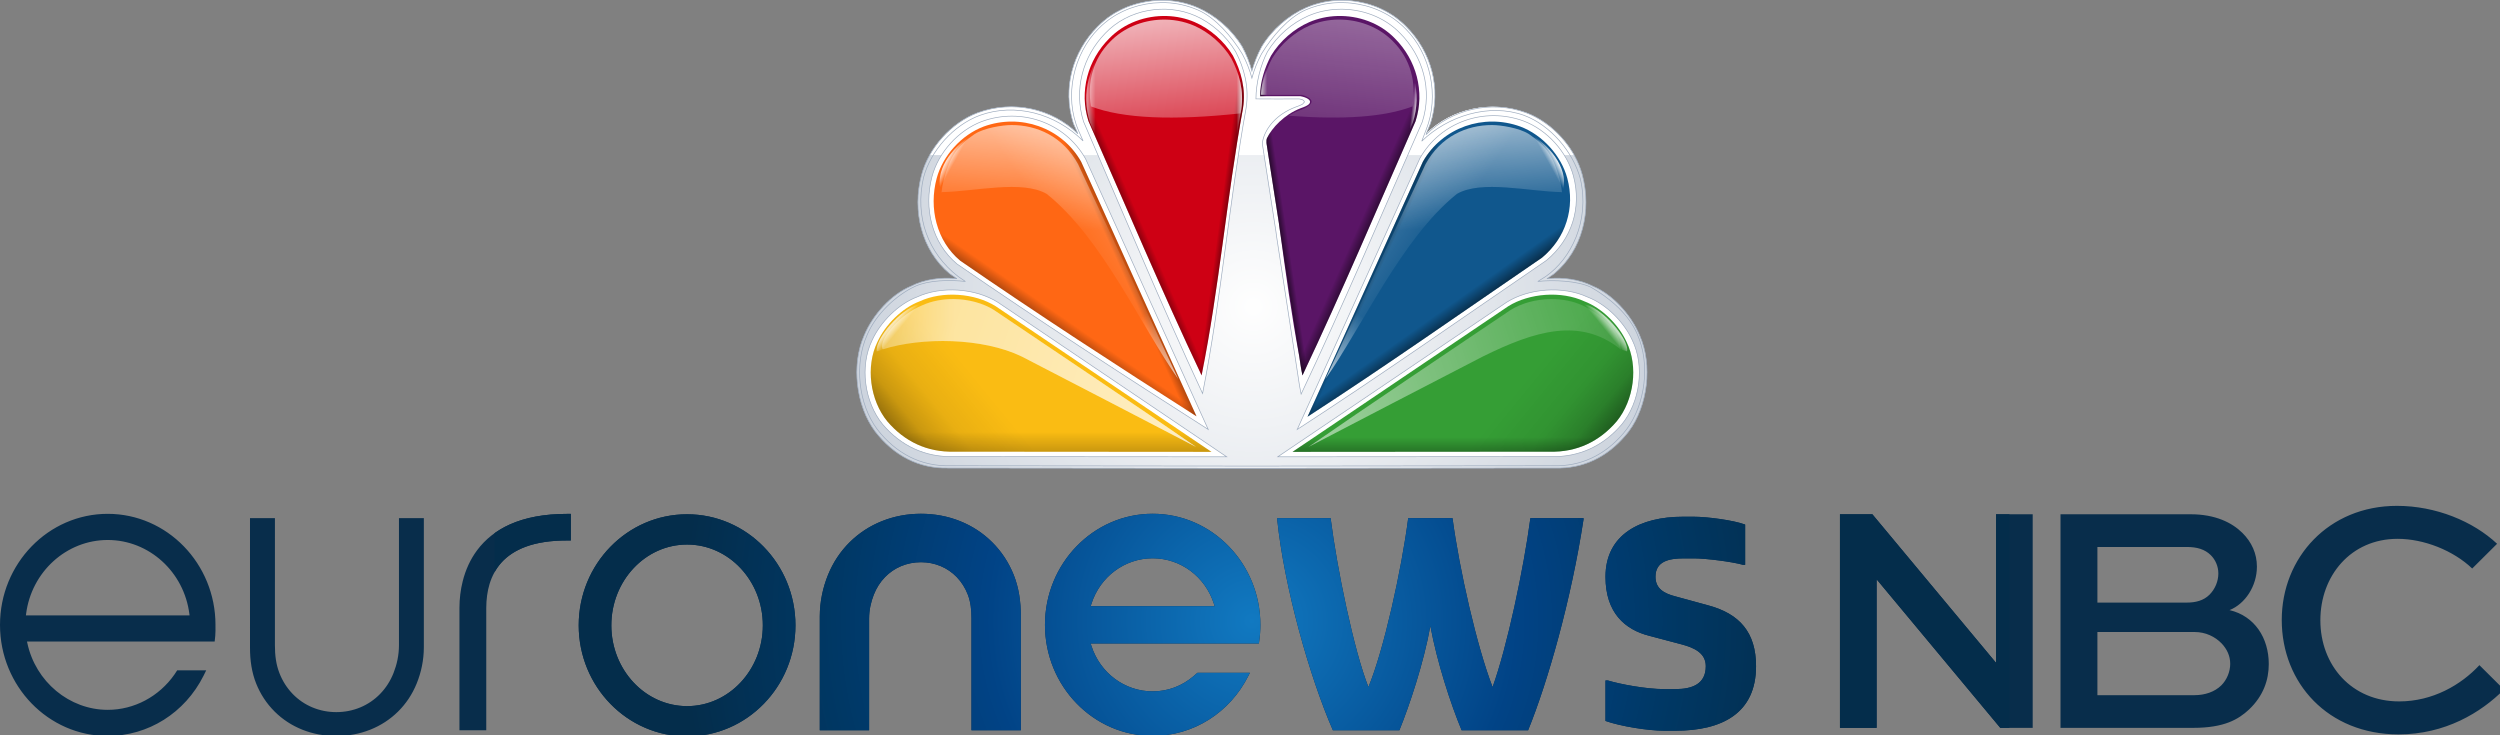 <?xml version="1.0" encoding="UTF-8" standalone="no"?>
<svg xmlns:dc="http://purl.org/dc/elements/1.1/" xmlns:cc="http://creativecommons.org/ns#" xmlns:rdf="http://www.w3.org/1999/02/22-rdf-syntax-ns#" xmlns:svg="http://www.w3.org/2000/svg" xmlns="http://www.w3.org/2000/svg" xmlns:xlink="http://www.w3.org/1999/xlink" id="svg2953" version="1.1" viewBox="0 0 264.583 77.814" height="294.101" width="1000">
 <rect x="0" y="0" width="264.583" height="77.814" fill="#808080" stroke="none"/>
 <defs id="defs2947">
  <clipPath id="SVGID_2_">
   <use height="100%" width="100%" y="0" x="0" id="use2300" xlink:href="#SVGID_1_" />
  </clipPath>
  <radialGradient gradientUnits="userSpaceOnUse" gradientTransform="matrix(0.727,0,0,-0.723,136.464,252.166)" r="417.125" cy="5.672" cx="499.952" id="SVGID_3_">
   <stop id="stop2305" style="stop-color:#1179C1" offset="0" />
   <stop id="stop2307" style="stop-color:#014386" offset="0.35" />
   <stop id="stop2309" style="stop-color:#003865" offset="0.55" />
   <stop id="stop2311" style="stop-color:#042D4B" offset="0.75" />
  </radialGradient>
  <radialGradient gradientUnits="userSpaceOnUse" gradientTransform="matrix(-6.85643e-6,1.357,1.355,6.846357000000002e-6,-282.093,-419.647)" r="117.371" cy="577.645" cx="399.516" id="path5266_1_">
   <stop id="stop2321" style="stop-color:#FFFFFF" offset="0" />
   <stop id="stop2323" style="stop-color:#9CAABD" offset="1" />
  </radialGradient>
  <linearGradient gradientTransform="matrix(2.87,0,0,2.786,-947.153,-431.227)" y2="192.027" x2="485.392" y1="190.415" x1="489.082" gradientUnits="userSpaceOnUse" id="path4015-8_1_">
   <stop id="stop2336" style="stop-color:#000000" offset="0" />
   <stop id="stop2338" style="stop-color:#000000;stop-opacity:0" offset="1" />
  </linearGradient>
  <linearGradient gradientTransform="matrix(1.849,0,0,-1.849,-183.332,1057.698)" y2="528.61" x2="376.108" y1="528.211" x1="373.453" gradientUnits="userSpaceOnUse" id="path3162-2_1_">
   <stop id="stop2345" style="stop-color:#000000" offset="0" />
   <stop id="stop2347" style="stop-color:#000000;stop-opacity:0" offset="1" />
  </linearGradient>
  <linearGradient gradientTransform="matrix(1.849,0,0,-1.849,-183.332,1057.698)" y2="526.399" x2="393.995" y1="524.408" x1="398.508" gradientUnits="userSpaceOnUse" id="path3172-3_1_">
   <stop id="stop2351" style="stop-color:#000000" offset="0" />
   <stop id="stop2353" style="stop-color:#000000;stop-opacity:0" offset="1" />
  </linearGradient>
  <linearGradient gradientTransform="matrix(1.849,0,0,-1.849,-158.172,1098.646)" y2="551.968" x2="359.227" y1="551.968" x1="357.344" gradientUnits="userSpaceOnUse" id="path36476_1_">
   <stop id="stop2357" style="stop-color:#FFFFFF" offset="0" />
   <stop id="stop2359" style="stop-color:#FFFFFF;stop-opacity:0" offset="1" />
  </linearGradient>
  <linearGradient gradientTransform="matrix(-1.849,0,0,-1.849,1150.865,1057.698)" y2="530.586" x2="335.9" y1="583.867" x1="329.79" gradientUnits="userSpaceOnUse" id="path4648-4_1_">
   <stop id="stop2363" style="stop-color:#FFFFFF" offset="0" />
   <stop id="stop2365" style="stop-color:#FFFFFF;stop-opacity:0" offset="1" />
  </linearGradient>
  <linearGradient gradientTransform="matrix(2.87,0,0,2.786,-947.153,-431.227)" y2="191.9" x2="522.783" y1="190.654" x1="520.062" gradientUnits="userSpaceOnUse" id="path4494_1_">
   <stop id="stop2372" style="stop-color:#000000" offset="0" />
   <stop id="stop2374" style="stop-color:#000000;stop-opacity:0" offset="1" />
  </linearGradient>
  <linearGradient gradientTransform="matrix(2.87,0,0,2.786,-947.153,-431.227)" y2="216.697" x2="474.824" y1="222.864" x1="474.824" gradientUnits="userSpaceOnUse" id="path6981-8_1_">
   <stop id="stop2378" style="stop-color:#000000" offset="0" />
   <stop id="stop2380" style="stop-color:#000000;stop-opacity:0.212" offset="0.5" />
   <stop id="stop2382" style="stop-color:#000000;stop-opacity:0" offset="1" />
  </linearGradient>
  <linearGradient gradientTransform="matrix(2.87,0,0,2.786,-947.153,-431.227)" y2="217.435" x2="533.514" y1="221.795" x1="533.514" gradientUnits="userSpaceOnUse" id="path7368-3_1_">
   <stop id="stop2386" style="stop-color:#000000" offset="0" />
   <stop id="stop2388" style="stop-color:#000000;stop-opacity:0.228" offset="0.571" />
   <stop id="stop2390" style="stop-color:#000000;stop-opacity:0" offset="1" />
  </linearGradient>
  <linearGradient gradientTransform="matrix(2.87,0,0,2.786,-947.153,-431.227)" y2="199.31" x2="476.569" y1="203.979" x1="473.233" gradientUnits="userSpaceOnUse" id="path3122-4_1_">
   <stop id="stop2394" style="stop-color:#000000" offset="0" />
   <stop id="stop2396" style="stop-color:#000000;stop-opacity:0" offset="1" />
  </linearGradient>
  <linearGradient gradientTransform="matrix(2.87,0,0,2.786,-947.153,-431.227)" y2="185.057" x2="488.157" y1="186.366" x1="485.073" gradientUnits="userSpaceOnUse" id="path3458-3_1_">
   <stop id="stop2400" style="stop-color:#000000" offset="0" />
   <stop id="stop2402" style="stop-color:#000000;stop-opacity:0" offset="1" />
  </linearGradient>
  <linearGradient gradientTransform="matrix(1.849,0,0,-1.849,-158.172,1098.646)" y2="551.968" x2="322.187" y1="551.968" x1="318.866" gradientUnits="userSpaceOnUse" id="path36466_1_">
   <stop id="stop2406" style="stop-color:#FFFFFF" offset="0" />
   <stop id="stop2408" style="stop-color:#FFFFFF;stop-opacity:0" offset="1" />
  </linearGradient>
  <linearGradient gradientTransform="matrix(1.849,0,0,-1.849,-183.332,1057.698)" y2="528.015" x2="401.882" y1="527.889" x1="403.069" gradientUnits="userSpaceOnUse" id="path4529-6_1_">
   <stop id="stop2412" style="stop-color:#FFFFFF" offset="0" />
   <stop id="stop2414" style="stop-color:#FFFFFF;stop-opacity:0" offset="1" />
  </linearGradient>
  <linearGradient gradientTransform="matrix(2.87,0,0,2.786,-947.153,-431.227)" y2="183.478" x2="500.062" y1="183.79" x1="502.481" gradientUnits="userSpaceOnUse" id="path3468-8_1_">
   <stop id="stop2418" style="stop-color:#000000" offset="0" />
   <stop id="stop2420" style="stop-color:#000000;stop-opacity:0" offset="1" />
  </linearGradient>
  <linearGradient gradientTransform="matrix(2.87,0,0,2.786,-947.153,-431.227)" y2="182.783" x2="502.111" y1="182.783" x1="503.174" gradientUnits="userSpaceOnUse" id="path4471-7_1_">
   <stop id="stop2424" style="stop-color:#FFFFFF" offset="0" />
   <stop id="stop2426" style="stop-color:#FFFFFF;stop-opacity:0" offset="1" />
  </linearGradient>
  <linearGradient gradientTransform="matrix(1.849,0,0,-1.849,-183.332,1057.698)" y2="530.585" x2="353.363" y1="583.866" x1="347.252" gradientUnits="userSpaceOnUse" id="path4487-7_1_">
   <stop id="stop2430" style="stop-color:#FFFFFF" offset="0" />
   <stop id="stop2432" style="stop-color:#FFFFFF;stop-opacity:0" offset="1" />
  </linearGradient>
  <linearGradient gradientTransform="matrix(2.87,0,0,2.786,-947.153,-431.227)" y2="214.754" x2="470.353" y1="228.21" x1="453.421" gradientUnits="userSpaceOnUse" id="path6995-6_1_">
   <stop id="stop2436" style="stop-color:#000000" offset="0" />
   <stop id="stop2438" style="stop-color:#000000;stop-opacity:0.192" offset="0.506" />
   <stop id="stop2440" style="stop-color:#000000;stop-opacity:0.067" offset="0.691" />
   <stop id="stop2442" style="stop-color:#000000;stop-opacity:0" offset="1" />
  </linearGradient>
  <linearGradient gradientTransform="matrix(2.87,0,0,2.786,-947.153,-431.227)" y2="214.754" x2="537.979" y1="228.21" x1="554.911" gradientUnits="userSpaceOnUse" id="path7390-9_1_">
   <stop id="stop2446" style="stop-color:#000000" offset="0" />
   <stop id="stop2448" style="stop-color:#000000;stop-opacity:0.192" offset="0.506" />
   <stop id="stop2450" style="stop-color:#000000;stop-opacity:0.067" offset="0.691" />
   <stop id="stop2452" style="stop-color:#000000;stop-opacity:0" offset="1" />
  </linearGradient>
  <linearGradient gradientTransform="matrix(2.87,0,0,2.786,-947.153,-431.227)" y2="198.766" x2="531.402" y1="202.29" x1="533.967" gradientUnits="userSpaceOnUse" id="path3462-5_1_">
   <stop id="stop2456" style="stop-color:#000000" offset="0" />
   <stop id="stop2458" style="stop-color:#000000;stop-opacity:0" offset="1" />
  </linearGradient>
  <linearGradient gradientTransform="matrix(2.87,0,0,2.786,-947.153,-431.227)" y2="179.22" x2="462.201" y1="178.576" x1="461.012" gradientUnits="userSpaceOnUse" id="path4079-0_1_">
   <stop id="stop2462" style="stop-color:#FFFFFF" offset="0" />
   <stop id="stop2464" style="stop-color:#FFFFFF;stop-opacity:0" offset="1" />
  </linearGradient>
  <linearGradient gradientTransform="matrix(-1.849,0,0,-1.849,1154.714,1059.222)" y2="506.869" x2="282.151" y1="507.986" x1="280.792" gradientUnits="userSpaceOnUse" id="path4075-6_1_">
   <stop id="stop2468" style="stop-color:#FFFFFF" offset="0" />
   <stop id="stop2470" style="stop-color:#FFFFFF;stop-opacity:0" offset="1" />
  </linearGradient>
  <linearGradient gradientTransform="matrix(-1.849,0,0,-1.849,1151.654,1057.698)" y2="509.494" x2="258.797" y1="480.819" x1="346.415" gradientUnits="userSpaceOnUse" id="path3693-9_1_">
   <stop id="stop2474" style="stop-color:#FFFFFF;stop-opacity:0.75" offset="0" />
   <stop id="stop2476" style="stop-color:#FFFFFF;stop-opacity:0" offset="1" />
  </linearGradient>
  <linearGradient gradientTransform="matrix(1.849,0,0,-1.849,-183.332,1057.698)" y2="491.71" x2="274.015" y1="491.578" x1="305.212" gradientUnits="userSpaceOnUse" id="path3626-4_1_">
   <stop id="stop2480" style="stop-color:#FFFFFF;stop-opacity:0.75" offset="0" />
   <stop id="stop2482" style="stop-color:#FFFFFF;stop-opacity:0" offset="1" />
  </linearGradient>
  <linearGradient gradientTransform="matrix(1.849,0,0,-1.849,-183.332,1057.698)" y2="522.853" x2="329" y1="561.111" x1="331.913" gradientUnits="userSpaceOnUse" id="path3924-5_1_">
   <stop id="stop2486" style="stop-color:#FFFFFF" offset="0" />
   <stop id="stop2488" style="stop-color:#FFFFFF;stop-opacity:0" offset="1" />
  </linearGradient>
  <linearGradient gradientTransform="matrix(1.849,0,0,-1.849,-183.196,1057.698)" y2="516.275" x2="331.06" y1="558.611" x1="393.593" gradientUnits="userSpaceOnUse" id="path3960-1_1_">
   <stop id="stop2492" style="stop-color:#FFFFFF" offset="0" />
   <stop id="stop2494" style="stop-color:#FFFFFF;stop-opacity:0" offset="1" />
  </linearGradient>
  <linearGradient gradientTransform="matrix(-1.849,0,0,-1.849,1150.915,1057.698)" y2="522.853" x2="311.55" y1="561.111" x1="314.463" gradientUnits="userSpaceOnUse" id="path3993-3_1_">
   <stop id="stop2498" style="stop-color:#FFFFFF" offset="0" />
   <stop id="stop2500" style="stop-color:#FFFFFF;stop-opacity:0" offset="1" />
  </linearGradient>
  <linearGradient gradientTransform="matrix(-1.849,0,0,-1.849,1150.943,1057.698)" y2="516.276" x2="313.654" y1="558.614" x1="376.19" gradientUnits="userSpaceOnUse" id="path4003-2_1_">
   <stop id="stop2504" style="stop-color:#FFFFFF" offset="0" />
   <stop id="stop2506" style="stop-color:#FFFFFF;stop-opacity:0" offset="1" />
  </linearGradient>
  <linearGradient gradientTransform="matrix(1.849,0,0,-1.849,-186.883,1059.222)" y2="506.87" x2="299.538" y1="507.987" x1="298.179" gradientUnits="userSpaceOnUse" id="path4057-1_1_">
   <stop id="stop2510" style="stop-color:#FFFFFF" offset="0" />
   <stop id="stop2512" style="stop-color:#FFFFFF;stop-opacity:0" offset="1" />
  </linearGradient>
  <linearGradient gradientTransform="matrix(1.849,0,0,-1.849,-183.332,1057.698)" y2="509.575" x2="276.116" y1="480.501" x1="363.602" gradientUnits="userSpaceOnUse" id="path4045-8_1_">
   <stop id="stop2516" style="stop-color:#FFFFFF;stop-opacity:0.75" offset="0" />
   <stop id="stop2518" style="stop-color:#FFFFFF;stop-opacity:0" offset="1" />
  </linearGradient>
  <linearGradient gradientTransform="matrix(2.87,0,0,2.786,-947.153,-431.227)" y2="179.221" x2="546.093" y1="178.577" x1="547.282" gradientUnits="userSpaceOnUse" id="path4091-4_1_">
   <stop id="stop2522" style="stop-color:#FFFFFF" offset="0" />
   <stop id="stop2524" style="stop-color:#FFFFFF;stop-opacity:0" offset="1" />
  </linearGradient>
  <linearGradient gradientTransform="matrix(-2.87,0,0,2.786,1914.803,-431.227)" y2="201.702" x2="475.622" y1="213.237" x1="484.402" gradientUnits="userSpaceOnUse" id="path4490_1_">
   <stop id="stop2528" style="stop-color:#FFFFFF" offset="0" />
   <stop id="stop2530" style="stop-color:#FFFFFF;stop-opacity:0" offset="1" />
  </linearGradient>
  <linearGradient gradientTransform="matrix(2.87,0,0,2.786,-947.153,-431.227)" y2="201.601" x2="486.984" y1="213.385" x1="496.067" gradientUnits="userSpaceOnUse" id="path4480_1_">
   <stop id="stop2534" style="stop-color:#FFFFFF" offset="0" />
   <stop id="stop2536" style="stop-color:#FFFFFF;stop-opacity:0" offset="1" />
  </linearGradient>
  <path d="M 797.165,205.386 V 264.558 H 797.034 L 747.763,205.386 H 734.825 V 290.691 H 749.462 V 231.509 H 749.593 L 798.864,290.691 H 811.801 V 205.386 Z M 875.943,290.684 C 888.314,290.684 893.974,287.287 898.183,283.371 903.975,277.882 906.082,271.482 906.082,265.215 906.082,254.765 900.421,246.01 890.416,243.657 896.609,241.179 901.343,234.12 901.343,226.286 901.343,221.062 899.236,216.491 895.553,212.831 891.339,208.653 884.627,205.384 874.892,205.384 H 822.906 V 290.685 H 875.943 Z M 876.471,252.406 C 880.814,252.406 884.627,254.236 887.265,256.982 889.367,259.201 890.682,261.95 890.682,265.085 890.682,268.219 889.367,271.482 887.128,273.708 884.498,276.32 880.548,277.63 876.471,277.63 H 837.641 V 252.406 H 876.471 Z M 873.311,218.445 C 877.39,218.445 880.548,219.361 882.921,221.713 884.761,223.541 885.942,226.154 885.942,229.027 885.942,232.163 884.627,235.298 882.388,237.521 880.022,239.872 876.864,240.656 873.31,240.656 H 837.64 V 218.445 Z M 990.2,265.641 C 982.879,273.545 971.509,280.122 958.179,280.122 939.099,280.122 926.685,265.641 926.685,247.727 926.685,229.947 938.834,215.192 957.529,215.192 967.983,215.192 979.744,219.802 987.329,227.047 L 997.26,217.169 C 987.716,208.208 972.823,202.023 957.265,202.023 929.951,202.023 911.264,222.704 911.264,247.593 911.264,272.882 929.823,293.295 957.921,293.295 976.481,293.295 990.852,284.603 1000.002,275.383 Z M 69.686,269.358 C 63.5,278.203 53.563,283.489 43.024,283.489 27.692,283.489 14.184,272.254 10.906,256.779 L 10.786,256.216 H 67.618 83.509 85.731 C 86.18,253.174 86.052,249.856 86.052,249.856 L 86.051,249.862 C 86.051,249.768 86.056,249.668 86.056,249.569 86.056,225.113 66.751,205.211 43.025,205.211 19.303,205.209 0,225.11 0,249.568 0,274.036 19.303,293.934 43.023,293.934 59.184,293.934 73.843,284.718 81.285,269.884 L 82.348,267.722 H 70.756 C 70.354,268.383 69.965,268.958 69.686,269.358 M 10.411,245.25 C 12.524,228.374 26.544,215.655 43.024,215.655 59.51,215.655 73.533,228.374 75.637,245.25 L 75.703,245.767 H 10.349 Z M 134.323,293.957 C 129.55,293.957 124.98,293.102 120.747,291.416 116.544,289.739 112.83,287.307 109.696,284.192 106.503,281.022 104.014,277.251 102.305,272.984 100.534,268.53 99.819,263.674 99.842,258.544 L 99.84,206.93 H 109.795 L 109.794,257.706 C 109.779,261.679 110.264,265.394 111.57,268.752 112.807,271.949 114.602,274.775 116.907,277.154 119.147,279.469 121.789,281.268 124.756,282.507 127.768,283.762 130.981,284.4 134.301,284.4 137.697,284.396 140.923,283.757 143.928,282.498 146.908,281.249 149.561,279.443 151.807,277.127 154.112,274.761 155.921,271.938 157.184,268.732 158.515,265.356 159.329,261.64 159.335,257.699 V 206.93 H 169.272 L 169.27,258.554 C 169.254,263.697 168.207,268.547 166.412,272.968 164.677,277.239 162.177,281.007 158.977,284.174 155.819,287.295 152.094,289.725 147.905,291.4 143.671,293.093 139.101,293.952 134.323,293.957 Z M 183.488,291.65 V 242.79 C 183.493,239.156 183.925,235.601 184.77,232.22 185.936,227.531 187.868,223.351 190.512,219.793 193.803,215.366 198.201,211.888 203.588,209.459 209.826,206.655 217.469,205.236 226.304,205.236 H 227.973 V 215.855 L 226.344,215.854 C 219.903,215.854 214.375,216.701 209.888,218.371 205.939,219.837 202.689,221.964 200.232,224.693 198.092,227.078 196.501,229.971 195.502,233.287 194.648,236.131 194.208,239.33 194.196,242.799 V 291.651 H 183.488 Z M 387.979,291.647 V 247.012 C 387.995,243.555 387.627,240.343 386.512,237.466 385.485,234.795 383.996,232.442 382.094,230.47 380.268,228.578 378.114,227.106 375.696,226.092 373.217,225.058 370.567,224.532 367.819,224.532 365.022,224.534 362.344,225.061 359.866,226.102 357.432,227.124 355.268,228.606 353.428,230.506 351.52,232.472 350.02,234.827 348.966,237.511 347.828,240.407 347.1,243.614 347.096,247.044 L 347.095,291.649 H 327.394 L 327.393,246.153 C 327.41,240.277 328.608,234.718 330.666,229.631 332.681,224.663 335.586,220.274 339.305,216.578 342.983,212.932 347.313,210.093 352.178,208.142 357.061,206.187 362.311,205.19 367.788,205.18 373.273,205.18 378.527,206.17 383.408,208.121 388.295,210.076 392.624,212.92 396.273,216.565 399.986,220.264 402.877,224.662 404.865,229.631 406.9,234.761 407.722,240.331 407.697,246.191 V 291.647 H 387.978 V 291.647 Z M 460.346,293.904 C 436.618,293.904 417.325,274.007 417.325,249.548 417.325,225.082 436.619,205.179 460.346,205.179 484.065,205.179 503.364,225.082 503.364,249.548 503.364,251.809 503.193,254.084 502.859,256.318 L 502.758,256.989 H 435.58 L 435.866,257.901 C 439.35,268.794 449.192,276.114 460.346,276.114 466.409,276.114 472.116,273.971 476.817,269.923 476.817,269.923 478.073,268.841 478.231,268.69 H 499.169 L 498.579,269.87 C 491.149,284.691 476.494,293.904 460.346,293.904 M 460.346,222.968 C 449.192,222.968 439.352,230.288 435.866,241.189 L 435.58,242.099 H 485.1 L 484.813,241.189 C 481.333,230.289 471.501,222.968 460.346,222.968 M 510.071,207.435 V 206.93 H 531.408 C 534.016,227.36 540.712,259.753 546.503,274.397 552.629,259.753 559.778,227.36 562.394,206.93 H 580.093 C 582.818,227.36 589.857,258.397 596.096,274.397 601.885,258.395 608.466,227.36 611.192,206.93 H 632.414 V 207.435 C 627.537,239.331 618.229,272.126 610.283,291.647 H 583.729 C 579.302,280.979 573.967,264.635 571.243,249.995 568.632,264.636 562.847,281.889 558.872,291.647 H 532.314 C 523,270.314 512.883,234.529 510.071,207.435 M 641.182,287.93 V 271.748 H 642.072 C 646.872,273.201 657.25,275.212 664.725,275.212 H 669.08 C 675.991,275.212 681.237,273.09 681.237,266.059 681.237,260.818 676.663,258.702 671.639,257.359 L 658.586,253.901 C 648.991,251.449 641.18,244.749 641.18,230.356 641.18,213.4 655.127,206.368 672.082,206.368 H 676.437 C 681.676,206.368 692.167,207.71 696.963,209.494 V 225.56 H 696.072 C 691.719,224.331 681.232,222.995 676.435,222.995 H 672.528 C 666.394,222.995 661.148,224.219 661.148,230.356 661.148,235.158 664.719,237.052 669.072,238.167 L 682.127,241.737 C 694.731,245.084 701.312,252.56 701.312,266.059 701.312,284.805 687.816,291.834 669.072,291.834 H 664.718 C 658.138,291.835 647.207,290.052 641.182,287.93 M 274.4,205.382 C 250.495,205.382 231.113,225.242 231.113,249.741 231.113,274.243 250.495,294.102 274.4,294.102 298.305,294.102 317.686,274.243 317.686,249.741 317.686,225.245 298.305,205.382 274.4,205.382 M 274.4,282.005 C 257.721,282.005 244.153,267.532 244.153,249.74 244.153,231.951 257.721,217.476 274.4,217.476 291.077,217.476 304.647,231.951 304.647,249.74 304.647,267.533 291.077,282.005 274.4,282.005" id="SVGID_1_" />
 </defs>
 <g transform="translate(-8.315,-34.331)" id="layer1">
  <g transform="matrix(0.265,0,0,0.265,8.315,34.331)" id="g2544">
   <g id="g2318">
    <defs id="defs2298">
     <path d="M 797.165,205.386 V 264.558 H 797.034 L 747.763,205.386 H 734.825 V 290.691 H 749.462 V 231.509 H 749.593 L 798.864,290.691 H 811.801 V 205.386 Z M 875.943,290.684 C 888.314,290.684 893.974,287.287 898.183,283.371 903.975,277.882 906.082,271.482 906.082,265.215 906.082,254.765 900.421,246.01 890.416,243.657 896.609,241.179 901.343,234.12 901.343,226.286 901.343,221.062 899.236,216.491 895.553,212.831 891.339,208.653 884.627,205.384 874.892,205.384 H 822.906 V 290.685 H 875.943 Z M 876.471,252.406 C 880.814,252.406 884.627,254.236 887.265,256.982 889.367,259.201 890.682,261.95 890.682,265.085 890.682,268.219 889.367,271.482 887.128,273.708 884.498,276.32 880.548,277.63 876.471,277.63 H 837.641 V 252.406 H 876.471 Z M 873.311,218.445 C 877.39,218.445 880.548,219.361 882.921,221.713 884.761,223.541 885.942,226.154 885.942,229.027 885.942,232.163 884.627,235.298 882.388,237.521 880.022,239.872 876.864,240.656 873.31,240.656 H 837.64 V 218.445 Z M 990.2,265.641 C 982.879,273.545 971.509,280.122 958.179,280.122 939.099,280.122 926.685,265.641 926.685,247.727 926.685,229.947 938.834,215.192 957.529,215.192 967.983,215.192 979.744,219.802 987.329,227.047 L 997.26,217.169 C 987.716,208.208 972.823,202.023 957.265,202.023 929.951,202.023 911.264,222.704 911.264,247.593 911.264,272.882 929.823,293.295 957.921,293.295 976.481,293.295 990.852,284.603 1000.002,275.383 Z M 69.686,269.358 C 63.5,278.203 53.563,283.489 43.024,283.489 27.692,283.489 14.184,272.254 10.906,256.779 L 10.786,256.216 H 67.618 83.509 85.731 C 86.18,253.174 86.052,249.856 86.052,249.856 L 86.051,249.862 C 86.051,249.768 86.056,249.668 86.056,249.569 86.056,225.113 66.751,205.211 43.025,205.211 19.303,205.209 0,225.11 0,249.568 0,274.036 19.303,293.934 43.023,293.934 59.184,293.934 73.843,284.718 81.285,269.884 L 82.348,267.722 H 70.756 C 70.354,268.383 69.965,268.958 69.686,269.358 M 10.411,245.25 C 12.524,228.374 26.544,215.655 43.024,215.655 59.51,215.655 73.533,228.374 75.637,245.25 L 75.703,245.767 H 10.349 Z M 134.323,293.957 C 129.55,293.957 124.98,293.102 120.747,291.416 116.544,289.739 112.83,287.307 109.696,284.192 106.503,281.022 104.014,277.251 102.305,272.984 100.534,268.53 99.819,263.674 99.842,258.544 L 99.84,206.93 H 109.795 L 109.794,257.706 C 109.779,261.679 110.264,265.394 111.57,268.752 112.807,271.949 114.602,274.775 116.907,277.154 119.147,279.469 121.789,281.268 124.756,282.507 127.768,283.762 130.981,284.4 134.301,284.4 137.697,284.396 140.923,283.757 143.928,282.498 146.908,281.249 149.561,279.443 151.807,277.127 154.112,274.761 155.921,271.938 157.184,268.732 158.515,265.356 159.329,261.64 159.335,257.699 V 206.93 H 169.272 L 169.27,258.554 C 169.254,263.697 168.207,268.547 166.412,272.968 164.677,277.239 162.177,281.007 158.977,284.174 155.819,287.295 152.094,289.725 147.905,291.4 143.671,293.093 139.101,293.952 134.323,293.957 Z M 183.488,291.65 V 242.79 C 183.493,239.156 183.925,235.601 184.77,232.22 185.936,227.531 187.868,223.351 190.512,219.793 193.803,215.366 198.201,211.888 203.588,209.459 209.826,206.655 217.469,205.236 226.304,205.236 H 227.973 V 215.855 L 226.344,215.854 C 219.903,215.854 214.375,216.701 209.888,218.371 205.939,219.837 202.689,221.964 200.232,224.693 198.092,227.078 196.501,229.971 195.502,233.287 194.648,236.131 194.208,239.33 194.196,242.799 V 291.651 H 183.488 Z M 387.979,291.647 V 247.012 C 387.995,243.555 387.627,240.343 386.512,237.466 385.485,234.795 383.996,232.442 382.094,230.47 380.268,228.578 378.114,227.106 375.696,226.092 373.217,225.058 370.567,224.532 367.819,224.532 365.022,224.534 362.344,225.061 359.866,226.102 357.432,227.124 355.268,228.606 353.428,230.506 351.52,232.472 350.02,234.827 348.966,237.511 347.828,240.407 347.1,243.614 347.096,247.044 L 347.095,291.649 H 327.394 L 327.393,246.153 C 327.41,240.277 328.608,234.718 330.666,229.631 332.681,224.663 335.586,220.274 339.305,216.578 342.983,212.932 347.313,210.093 352.178,208.142 357.061,206.187 362.311,205.19 367.788,205.18 373.273,205.18 378.527,206.17 383.408,208.121 388.295,210.076 392.624,212.92 396.273,216.565 399.986,220.264 402.877,224.662 404.865,229.631 406.9,234.761 407.722,240.331 407.697,246.191 V 291.647 H 387.978 V 291.647 Z M 460.346,293.904 C 436.618,293.904 417.325,274.007 417.325,249.548 417.325,225.082 436.619,205.179 460.346,205.179 484.065,205.179 503.364,225.082 503.364,249.548 503.364,251.809 503.193,254.084 502.859,256.318 L 502.758,256.989 H 435.58 L 435.866,257.901 C 439.35,268.794 449.192,276.114 460.346,276.114 466.409,276.114 472.116,273.971 476.817,269.923 476.817,269.923 478.073,268.841 478.231,268.69 H 499.169 L 498.579,269.87 C 491.149,284.691 476.494,293.904 460.346,293.904 M 460.346,222.968 C 449.192,222.968 439.352,230.288 435.866,241.189 L 435.58,242.099 H 485.1 L 484.813,241.189 C 481.333,230.289 471.501,222.968 460.346,222.968 M 510.071,207.435 V 206.93 H 531.408 C 534.016,227.36 540.712,259.753 546.503,274.397 552.629,259.753 559.778,227.36 562.394,206.93 H 580.093 C 582.818,227.36 589.857,258.397 596.096,274.397 601.885,258.395 608.466,227.36 611.192,206.93 H 632.414 V 207.435 C 627.537,239.331 618.229,272.126 610.283,291.647 H 583.729 C 579.302,280.979 573.967,264.635 571.243,249.995 568.632,264.636 562.847,281.889 558.872,291.647 H 532.314 C 523,270.314 512.883,234.529 510.071,207.435 M 641.182,287.93 V 271.748 H 642.072 C 646.872,273.201 657.25,275.212 664.725,275.212 H 669.08 C 675.991,275.212 681.237,273.09 681.237,266.059 681.237,260.818 676.663,258.702 671.639,257.359 L 658.586,253.901 C 648.991,251.449 641.18,244.749 641.18,230.356 641.18,213.4 655.127,206.368 672.082,206.368 H 676.437 C 681.676,206.368 692.167,207.71 696.963,209.494 V 225.56 H 696.072 C 691.719,224.331 681.232,222.995 676.435,222.995 H 672.528 C 666.394,222.995 661.148,224.219 661.148,230.356 661.148,235.158 664.719,237.052 669.072,238.167 L 682.127,241.737 C 694.731,245.084 701.312,252.56 701.312,266.059 701.312,284.805 687.816,291.834 669.072,291.834 H 664.718 C 658.138,291.835 647.207,290.052 641.182,287.93 M 274.4,205.382 C 250.495,205.382 231.113,225.242 231.113,249.741 231.113,274.243 250.495,294.102 274.4,294.102 298.305,294.102 317.686,274.243 317.686,249.741 317.686,225.245 298.305,205.382 274.4,205.382 M 274.4,282.005 C 257.721,282.005 244.153,267.532 244.153,249.74 244.153,231.951 257.721,217.476 274.4,217.476 291.077,217.476 304.647,231.951 304.647,249.74 304.647,267.533 291.077,282.005 274.4,282.005" id="path3346" />
    </defs>
    <clipPath id="clipPath2674">
     <use height="100%" width="100%" y="0" x="0" id="use2672" xlink:href="#SVGID_1_" />
    </clipPath>
    <g id="g2316" clip-path="url(#SVGID_2_)">
     <rect style="fill:#082d4b" id="rect2303" height="1108.073" width="1108.072" y="-305.973" x="-54.037" />
     <radialGradient gradientUnits="userSpaceOnUse" gradientTransform="matrix(0.727,0,0,-0.723,136.464,252.166)" r="417.125" cy="5.672" cx="499.952" id="radialGradient2685">
      <stop id="stop2677" style="stop-color:#1179C1" offset="0" />
      <stop id="stop2679" style="stop-color:#014386" offset="0.35" />
      <stop id="stop2681" style="stop-color:#003865" offset="0.55" />
      <stop id="stop2683" style="stop-color:#042D4B" offset="0.75" />
     </radialGradient>
     <rect style="fill:url(#SVGID_3_)" id="rect2314" height="605.036" width="605.034" y="-54.454" x="197.483" />
    </g>
   </g>
   <g id="g3830">
    <g id="g3775">
     <g id="g3721">
      <g id="g3668">
       <path style="fill:white" d="M 463.391,0.145 C 462.432,0.163 461.461,0.209 460.506,0.299 460.228,0.325 459.955,0.358 459.678,0.391 458.135,0.57 456.614,0.852 455.106,1.219 454.997,1.246 454.878,1.253 454.769,1.281 454.584,1.327 454.4,1.385 454.215,1.434 453.696,1.574 453.194,1.732 452.682,1.894 452.405,1.982 452.129,2.076 451.853,2.17 451.722,2.215 451.584,2.247 451.454,2.293 451.065,2.431 450.673,2.57 450.289,2.723 449.97,2.848 449.653,2.987 449.338,3.122 449.109,3.219 448.888,3.327 448.663,3.429 448.52,3.492 448.374,3.548 448.233,3.613 447.92,3.759 447.621,3.918 447.312,4.074 446.92,4.271 446.531,4.475 446.147,4.687 445.903,4.822 445.651,4.945 445.411,5.086 445.328,5.134 445.246,5.19 445.165,5.239 444.806,5.453 444.441,5.687 444.092,5.914 443.726,6.149 443.372,6.401 443.019,6.651 442.868,6.757 442.706,6.85 442.558,6.958 442.464,7.027 442.375,7.103 442.282,7.173 441.821,7.516 441.375,7.879 440.931,8.247 440.511,8.596 440.108,8.949 439.703,9.32 439.248,9.74 438.786,10.162 438.352,10.609 428.372,20.625 424.185,35.259 428.657,49.271 429.265,50.65 429.862,52.034 430.468,53.414 420.102,43.289 404.568,39.872 390.487,45.007 379.85,48.981 370.893,59.067 368.027,69.83 364.194,84.191 367.949,99.865 379.257,109.32 380.222,109.987 381.203,110.646 382.171,111.315 375.788,110.6 369.188,111.55 363.731,114.322 355.921,117.556 348.546,125.732 345.136,133.898 339.822,145.796 341.894,162.142 349.462,172.283 356.985,182.008 367.052,187.259 378.826,186.919 L 492.141,187.04 V 187.04 H 507.823 507.819 L 621.132,186.919 C 621.867,186.94 622.587,186.942 623.312,186.919 634.145,186.586 643.444,181.399 650.497,172.283 658.067,162.142 660.138,145.797 654.823,133.898 651.413,125.732 644.038,117.556 636.227,114.322 630.772,111.551 624.171,110.6 617.788,111.315 618.756,110.647 619.738,109.988 620.703,109.32 632.011,99.864 635.765,84.191 631.932,69.83 629.066,59.067 620.109,48.981 609.472,45.007 595.393,39.872 579.857,43.289 569.491,53.414 570.097,52.035 570.694,50.65 571.303,49.271 575.775,35.259 571.587,20.625 561.607,10.609 561.197,10.187 560.776,9.779 560.349,9.381 560.321,9.356 560.284,9.344 560.256,9.32 560.051,9.132 559.85,8.949 559.642,8.767 559.44,8.59 559.236,8.418 559.03,8.246 558.587,7.878 558.14,7.515 557.679,7.172 557.585,7.102 557.497,7.026 557.403,6.956 557.03,6.685 556.651,6.415 556.266,6.159 556.136,6.073 555.998,5.998 555.868,5.914 555.516,5.686 555.152,5.453 554.796,5.239 554.624,5.137 554.446,5.031 554.274,4.932 553.939,4.74 553.603,4.561 553.262,4.38 553.058,4.272 552.855,4.177 552.65,4.073 552.341,3.917 552.041,3.76 551.729,3.613 551.486,3.5 551.238,3.384 550.992,3.276 550.709,3.151 550.422,3.025 550.134,2.907 549.85,2.791 549.563,2.679 549.274,2.57 549.022,2.473 548.764,2.384 548.507,2.293 548.184,2.178 547.854,2.061 547.526,1.955 547.302,1.883 547.077,1.81 546.851,1.741 546.481,1.63 546.119,1.534 545.747,1.434 545.562,1.385 545.377,1.327 545.194,1.28 545.085,1.253 544.965,1.246 544.855,1.219 543.346,0.852 541.826,0.569 540.285,0.39 540.202,0.38 540.121,0.369 540.039,0.359 539.502,0.299 538.982,0.241 538.443,0.206 538.403,0.203 538.361,0.209 538.321,0.206 537.742,0.169 537.151,0.155 536.571,0.144 535.954,0.133 535.348,0.125 534.73,0.144 533.607,0.179 532.47,0.252 531.355,0.39 528.011,0.803 524.743,1.693 521.66,3.028 514.639,6.074 508.009,11.752 503.833,18.677 503.43,19.443 503.031,20.22 502.667,21.01 501.931,22.587 501.291,24.224 500.733,25.889 500.462,26.702 500.187,27.509 499.968,28.344 499.746,27.512 499.501,26.7 499.23,25.889 498.673,24.224 498.033,22.588 497.296,21.01 496.931,20.221 496.534,19.444 496.13,18.677 491.955,11.752 485.324,6.075 478.304,3.028 474.193,1.247 469.728,0.285 465.234,0.144 464.614,0.127 464.01,0.135 463.391,0.145 Z" id="path5264" />
       <radialGradient gradientUnits="userSpaceOnUse" gradientTransform="matrix(-6.85643e-6,1.357,1.355,6.846357000000002e-6,-282.093,-419.647)" r="117.371" cy="577.645" cx="399.516" id="radialGradient2695">
        <stop id="stop2691" style="stop-color:#FFFFFF" offset="0" />
        <stop id="stop2693" style="stop-color:#9CAABD" offset="1" />
       </radialGradient>
       <path style="opacity:0.5;fill:url(#path5266_1_)" d="M 463.391,0.145 C 462.432,0.163 461.461,0.209 460.506,0.299 460.228,0.325 459.955,0.358 459.678,0.391 458.135,0.57 456.614,0.852 455.106,1.219 454.997,1.246 454.878,1.253 454.769,1.281 454.584,1.327 454.4,1.385 454.215,1.434 453.696,1.574 453.194,1.732 452.682,1.894 452.405,1.982 452.129,2.076 451.853,2.17 451.722,2.215 451.584,2.247 451.454,2.293 451.065,2.431 450.673,2.57 450.289,2.723 449.97,2.848 449.653,2.987 449.338,3.122 449.109,3.219 448.888,3.327 448.663,3.429 448.52,3.492 448.374,3.548 448.233,3.613 447.92,3.759 447.621,3.918 447.312,4.074 446.92,4.271 446.531,4.475 446.147,4.687 445.903,4.822 445.651,4.945 445.411,5.086 445.328,5.134 445.246,5.19 445.165,5.239 444.806,5.453 444.441,5.687 444.092,5.914 443.726,6.149 443.372,6.401 443.019,6.651 442.868,6.757 442.706,6.85 442.558,6.958 442.464,7.027 442.375,7.103 442.282,7.173 441.821,7.516 441.375,7.879 440.931,8.247 440.511,8.596 440.108,8.949 439.703,9.32 439.248,9.74 438.786,10.162 438.352,10.609 428.372,20.625 424.185,35.259 428.657,49.271 429.265,50.65 429.862,52.034 430.468,53.414 420.102,43.289 404.568,39.872 390.487,45.007 379.85,48.981 370.893,59.067 368.027,69.83 364.194,84.191 367.949,99.865 379.257,109.32 380.222,109.987 381.203,110.646 382.171,111.315 375.788,110.6 369.188,111.55 363.731,114.322 355.921,117.556 348.546,125.732 345.136,133.898 339.822,145.796 341.894,162.142 349.462,172.283 356.985,182.008 367.052,187.259 378.826,186.919 L 492.141,187.04 V 187.04 H 507.823 507.819 L 621.132,186.919 C 621.867,186.94 622.587,186.942 623.312,186.919 634.145,186.586 643.444,181.399 650.497,172.283 658.067,162.142 660.138,145.797 654.823,133.898 651.413,125.732 644.038,117.556 636.227,114.322 630.772,111.551 624.171,110.6 617.788,111.315 618.756,110.647 619.738,109.988 620.703,109.32 632.011,99.864 635.765,84.191 631.932,69.83 629.066,59.067 620.109,48.981 609.472,45.007 595.393,39.872 579.857,43.289 569.491,53.414 570.097,52.035 570.694,50.65 571.303,49.271 575.775,35.259 571.587,20.625 561.607,10.609 561.197,10.187 560.776,9.779 560.349,9.381 560.321,9.356 560.284,9.344 560.256,9.32 560.051,9.132 559.85,8.949 559.642,8.767 559.44,8.59 559.236,8.418 559.03,8.246 558.587,7.878 558.14,7.515 557.679,7.172 557.585,7.102 557.497,7.026 557.403,6.956 557.03,6.685 556.651,6.415 556.266,6.159 556.136,6.073 555.998,5.998 555.868,5.914 555.516,5.686 555.152,5.453 554.796,5.239 554.624,5.137 554.446,5.031 554.274,4.932 553.939,4.74 553.603,4.561 553.262,4.38 553.058,4.272 552.855,4.177 552.65,4.073 552.341,3.917 552.041,3.76 551.729,3.613 551.486,3.5 551.238,3.384 550.992,3.276 550.709,3.151 550.422,3.025 550.134,2.907 549.85,2.791 549.563,2.679 549.274,2.57 549.022,2.473 548.764,2.384 548.507,2.293 548.184,2.178 547.854,2.061 547.526,1.955 547.302,1.883 547.077,1.81 546.851,1.741 546.481,1.63 546.119,1.534 545.747,1.434 545.562,1.385 545.377,1.327 545.194,1.28 545.085,1.253 544.965,1.246 544.855,1.219 543.346,0.852 541.826,0.569 540.285,0.39 540.202,0.38 540.121,0.369 540.039,0.359 539.502,0.299 538.982,0.241 538.443,0.206 538.403,0.203 538.361,0.209 538.321,0.206 537.742,0.169 537.151,0.155 536.571,0.144 535.954,0.133 535.348,0.125 534.73,0.144 533.607,0.179 532.47,0.252 531.355,0.39 528.011,0.803 524.743,1.693 521.66,3.028 514.639,6.074 508.009,11.752 503.833,18.677 503.43,19.443 503.031,20.22 502.667,21.01 501.931,22.587 501.291,24.224 500.733,25.889 500.462,26.702 500.187,27.509 499.968,28.344 499.746,27.512 499.501,26.7 499.23,25.889 498.673,24.224 498.033,22.588 497.296,21.01 496.931,20.221 496.534,19.444 496.13,18.677 491.955,11.752 485.324,6.075 478.304,3.028 474.193,1.247 469.728,0.285 465.234,0.144 464.614,0.127 464.01,0.135 463.391,0.145 Z" id="path5266" />
       <path style="fill:white" d="M 463.405,0.135 C 462.446,0.151 461.474,0.198 460.52,0.288 460.242,0.314 459.969,0.348 459.692,0.38 458.149,0.56 456.628,0.841 455.12,1.209 455.011,1.235 454.891,1.242 454.782,1.271 454.598,1.318 454.413,1.375 454.229,1.424 453.709,1.564 453.208,1.723 452.696,1.884 452.419,1.972 452.143,2.066 451.867,2.16 451.736,2.204 451.598,2.236 451.468,2.283 451.079,2.422 450.687,2.561 450.302,2.712 449.984,2.837 449.667,2.977 449.351,3.111 449.124,3.209 448.902,3.316 448.677,3.418 448.535,3.481 448.388,3.537 448.247,3.602 447.934,3.748 447.635,3.907 447.326,4.062 446.934,4.26 446.545,4.463 446.16,4.676 445.917,4.811 445.665,4.935 445.424,5.075 445.342,5.122 445.261,5.179 445.179,5.228 444.82,5.442 444.456,5.676 444.105,5.903 443.741,6.139 443.386,6.39 443.032,6.64 442.881,6.746 442.72,6.839 442.572,6.947 442.477,7.016 442.388,7.092 442.295,7.162 441.835,7.505 441.389,7.868 440.945,8.235 440.524,8.585 440.121,8.938 439.717,9.308 439.261,9.727 438.799,10.149 438.366,10.598 428.386,20.614 424.198,35.247 428.671,49.259 429.278,50.637 429.876,52.022 430.482,53.401 420.116,43.276 404.581,39.859 390.502,44.994 382.535,47.97 375.523,54.383 371.294,61.931 H 628.696 C 624.467,54.383 617.454,47.97 609.488,44.994 595.409,39.859 579.873,43.275 569.508,53.401 570.113,52.022 570.711,50.637 571.318,49.259 575.792,35.247 571.602,20.613 561.622,10.598 561.214,10.176 560.795,9.768 560.365,9.37 560.338,9.345 560.3,9.333 560.272,9.308 560.068,9.12 559.867,8.939 559.66,8.755 559.456,8.578 559.251,8.405 559.046,8.234 558.603,7.866 558.156,7.503 557.695,7.16 557.601,7.091 557.514,7.015 557.419,6.946 557.047,6.675 556.669,6.404 556.283,6.148 556.154,6.062 556.015,5.988 555.885,5.903 555.534,5.676 555.171,5.443 554.812,5.228 554.641,5.126 554.463,5.02 554.291,4.921 553.956,4.73 553.621,4.55 553.279,4.369 553.074,4.261 552.871,4.166 552.666,4.062 552.357,3.907 552.057,3.748 551.746,3.602 551.502,3.488 551.255,3.373 551.009,3.265 550.726,3.139 550.438,3.014 550.15,2.896 549.866,2.781 549.58,2.668 549.292,2.559 549.038,2.462 548.781,2.373 548.525,2.283 548.202,2.168 547.873,2.051 547.543,1.945 547.318,1.872 547.095,1.799 546.868,1.731 546.499,1.62 546.137,1.524 545.764,1.424 545.58,1.375 545.397,1.318 545.211,1.271 545.103,1.244 544.983,1.236 544.874,1.209 543.366,0.842 541.845,0.56 540.303,0.38 540.222,0.371 540.139,0.359 540.057,0.349 539.522,0.29 539,0.232 538.462,0.196 538.421,0.193 538.38,0.198 538.34,0.196 537.761,0.159 537.17,0.145 536.591,0.135 535.972,0.123 535.366,0.114 534.748,0.135 533.625,0.169 532.487,0.241 531.373,0.38 528.03,0.794 524.762,1.683 521.678,3.019 514.657,6.065 508.027,11.743 503.852,18.667 503.448,19.433 503.05,20.21 502.687,20.999 501.95,22.577 501.308,24.212 500.752,25.878 500.481,26.692 500.206,27.498 499.984,28.333 499.764,27.501 499.52,26.689 499.249,25.878 498.692,24.212 498.052,22.577 497.315,20.999 496.95,20.21 496.553,19.433 496.149,18.667 491.974,11.742 485.342,6.064 478.323,3.019 474.211,1.238 469.745,0.276 465.252,0.136 464.627,0.114 464.022,0.123 463.405,0.135 Z" id="path5313" />
       <path style="fill:none;stroke:#9caabd;stroke-width:0.266" d="M 463.391,0.145 C 462.432,0.163 461.461,0.209 460.506,0.299 460.228,0.325 459.955,0.358 459.678,0.391 458.135,0.57 456.614,0.852 455.106,1.219 454.997,1.246 454.878,1.253 454.769,1.281 454.584,1.327 454.4,1.385 454.215,1.434 453.696,1.574 453.194,1.732 452.682,1.894 452.405,1.982 452.129,2.076 451.853,2.17 451.722,2.215 451.584,2.247 451.454,2.293 451.065,2.431 450.673,2.57 450.289,2.723 449.97,2.848 449.653,2.987 449.338,3.122 449.109,3.219 448.888,3.327 448.663,3.429 448.52,3.492 448.374,3.548 448.233,3.613 447.92,3.759 447.621,3.918 447.312,4.074 446.92,4.271 446.531,4.475 446.147,4.687 445.903,4.822 445.651,4.945 445.411,5.086 445.328,5.134 445.246,5.19 445.165,5.239 444.806,5.453 444.441,5.687 444.092,5.914 443.726,6.149 443.372,6.401 443.019,6.651 442.868,6.757 442.706,6.85 442.558,6.958 442.464,7.027 442.375,7.103 442.282,7.173 441.821,7.516 441.375,7.879 440.931,8.247 440.511,8.596 440.108,8.949 439.703,9.32 439.248,9.74 438.786,10.162 438.352,10.609 428.372,20.625 424.185,35.259 428.657,49.271 429.265,50.65 429.862,52.034 430.468,53.414 420.102,43.289 404.568,39.872 390.487,45.007 379.85,48.981 370.893,59.067 368.027,69.83 364.194,84.191 367.949,99.865 379.257,109.32 380.222,109.987 381.203,110.646 382.171,111.315 375.788,110.6 369.188,111.55 363.731,114.322 355.921,117.556 348.546,125.732 345.136,133.898 339.822,145.796 341.894,162.142 349.462,172.283 356.985,182.008 367.052,187.259 378.826,186.919 L 492.141,187.04 V 187.04 H 507.823 507.819 L 621.132,186.919 C 621.867,186.94 622.587,186.942 623.312,186.919 634.145,186.586 643.444,181.399 650.497,172.283 658.067,162.142 660.138,145.797 654.823,133.898 651.413,125.732 644.038,117.556 636.227,114.322 630.772,111.551 624.171,110.6 617.788,111.315 618.756,110.647 619.738,109.988 620.703,109.32 632.011,99.864 635.765,84.191 631.932,69.83 629.066,59.067 620.109,48.981 609.472,45.007 595.393,39.872 579.857,43.651 569.491,53.777 570.097,52.398 570.694,50.651 571.303,49.272 575.775,35.26 571.587,20.626 561.607,10.61 561.197,10.188 560.776,9.78 560.349,9.382 560.321,9.357 560.284,9.345 560.256,9.321 560.051,9.133 559.85,8.95 559.642,8.768 559.44,8.591 559.236,8.419 559.03,8.247 558.587,7.879 558.14,7.516 557.679,7.173 557.585,7.103 557.497,7.027 557.403,6.957 557.03,6.686 556.651,6.416 556.266,6.16 556.136,6.074 555.998,5.999 555.868,5.915 555.516,5.687 555.152,5.454 554.796,5.24 554.624,5.138 554.446,5.032 554.274,4.933 553.939,4.741 553.603,4.562 553.262,4.381 553.058,4.273 552.855,4.178 552.65,4.074 552.341,3.918 552.041,3.761 551.729,3.614 551.486,3.501 551.238,3.385 550.992,3.277 550.709,3.152 550.422,3.026 550.134,2.908 549.85,2.792 549.563,2.68 549.274,2.571 549.022,2.474 548.764,2.385 548.507,2.294 548.184,2.179 547.854,2.062 547.526,1.956 547.302,1.884 547.077,1.811 546.851,1.742 546.481,1.631 546.119,1.535 545.747,1.435 545.562,1.386 545.377,1.328 545.194,1.281 545.085,1.254 544.965,1.247 544.855,1.22 543.346,0.853 541.826,0.57 540.285,0.391 540.202,0.381 540.121,0.37 540.039,0.36 539.502,0.3 538.982,0.242 538.443,0.207 538.403,0.204 538.361,0.21 538.321,0.207 537.742,0.17 537.151,0.156 536.571,0.145 535.954,0.134 535.348,0.126 534.73,0.145 533.607,0.18 532.47,0.253 531.355,0.391 528.011,0.804 524.743,1.694 521.66,3.029 514.639,6.075 508.009,11.753 503.833,18.678 503.43,19.444 503.031,20.221 502.667,21.011 501.931,22.588 501.291,24.225 500.733,25.89 500.462,26.703 500.187,27.51 499.968,28.345 499.746,27.513 499.501,26.701 499.23,25.89 498.673,24.225 498.033,22.589 497.296,21.011 496.931,20.222 496.534,19.444 496.13,18.678 491.955,11.753 485.324,6.076 478.304,3.029 474.193,1.248 469.728,0.286 465.234,0.145 464.614,0.127 464.01,0.135 463.391,0.145 Z" id="path3492" />
       <path style="fill:none;stroke:#9caabd;stroke-width:0.266" d="M 463.614,1.06 C 462.661,1.077 461.696,1.123 460.747,1.212 460.47,1.238 460.2,1.271 459.924,1.303 458.39,1.48 456.878,1.76 455.38,2.123 455.271,2.15 455.153,2.157 455.044,2.184 454.861,2.23 454.677,2.287 454.495,2.336 453.978,2.474 453.479,2.632 452.971,2.792 452.695,2.878 452.421,2.972 452.148,3.065 452.017,3.109 451.88,3.141 451.752,3.186 451.365,3.323 450.975,3.461 450.592,3.612 450.276,3.736 449.961,3.874 449.647,4.007 449.421,4.104 449.202,4.21 448.977,4.311 448.836,4.374 448.689,4.428 448.549,4.493 448.238,4.638 447.941,4.795 447.634,4.949 447.244,5.144 446.858,5.347 446.475,5.557 446.233,5.69 445.983,5.812 445.743,5.952 445.663,5.999 445.581,6.056 445.499,6.104 445.144,6.316 444.78,6.547 444.433,6.772 444.07,7.005 443.718,7.253 443.365,7.501 443.217,7.606 443.056,7.697 442.908,7.805 442.814,7.873 442.726,7.949 442.634,8.017 442.176,8.357 441.732,8.716 441.293,9.08 440.874,9.426 440.474,9.776 440.072,10.143 439.619,10.558 439.16,10.977 438.73,11.419 428.81,21.337 424.758,38.419 430.748,52.183 431.352,53.548 431.945,54.919 432.547,56.286 421.399,45.172 405.27,40.998 391.276,46.083 380.703,50.018 371.679,60.247 368.832,70.904 365.263,86.574 370.575,101.067 382.661,110.43 383.62,111.092 384.597,111.743 385.558,112.405 379.212,111.697 370.922,111.866 365.498,114.335 357.737,117.923 349.71,125.653 346.321,133.74 341.04,145.522 342.858,161.466 350.38,171.508 357.859,181.137 367.864,186.334 379.566,186.001 L 492.191,186.123 H 492.192 507.78 507.776 L 620.401,186.001 C 621.132,186.022 621.847,186.022 622.566,186.001 633.333,185.671 642.576,180.534 649.586,171.508 657.11,161.466 659.169,145.28 653.886,133.498 650.497,125.412 642.616,118.86 635.406,114.721 629.983,112.143 620.502,111.698 614.158,112.405 615.119,111.744 616.337,111.092 617.296,110.43 627.328,103.483 635.068,88.265 631.137,71.388 628.288,60.73 619.264,50.017 608.692,46.084 594.698,40.999 578.109,46.367 567.807,56.394 568.409,55.029 569.002,53.053 569.607,51.688 574.815,38.577 571.462,21.49 561.238,11.419 560.831,11.001 560.414,10.597 559.987,10.204 559.962,10.18 559.923,10.168 559.896,10.143 559.692,9.956 559.494,9.776 559.287,9.596 559.085,9.421 558.882,9.25 558.677,9.079 558.238,8.715 557.793,8.356 557.335,8.016 557.242,7.948 557.155,7.872 557.061,7.804 556.691,7.535 556.315,7.268 555.932,7.014 555.804,6.929 555.666,6.855 555.536,6.771 555.188,6.546 554.826,6.314 554.47,6.102 554.3,6.001 554.123,5.896 553.95,5.799 553.616,5.608 553.283,5.431 552.944,5.252 552.739,5.145 552.539,5.051 552.333,4.949 552.028,4.795 551.729,4.638 551.419,4.493 551.178,4.381 550.931,4.265 550.688,4.16 550.406,4.035 550.119,3.911 549.834,3.795 549.553,3.679 549.267,3.569 548.981,3.461 548.728,3.366 548.473,3.278 548.218,3.188 547.896,3.074 547.567,2.959 547.24,2.854 547.017,2.783 546.794,2.709 546.57,2.642 546.202,2.531 545.842,2.437 545.472,2.339 545.289,2.289 545.106,2.233 544.923,2.187 544.814,2.16 544.696,2.153 544.587,2.126 543.089,1.762 541.576,1.484 540.042,1.306 539.961,1.296 539.88,1.285 539.799,1.276 539.266,1.217 538.747,1.159 538.214,1.124 538.173,1.121 538.133,1.126 538.092,1.124 537.517,1.087 536.93,1.073 536.354,1.063 535.74,1.051 535.138,1.044 534.524,1.063 533.407,1.097 532.278,1.17 531.171,1.306 527.846,1.716 524.599,2.597 521.533,3.92 514.554,6.936 507.965,14.653 503.814,21.51 503.414,22.268 503.018,23.038 502.655,23.82 501.924,25.382 501.287,27.002 500.735,28.65 500.464,29.456 500.191,30.342 499.971,31.169 499.751,30.345 499.509,29.542 499.24,28.738 498.686,27.089 498.051,25.468 497.318,23.907 496.956,23.126 496.561,22.355 496.16,21.597 492.01,14.74 485.418,7.022 478.441,4.007 474.353,2.243 469.916,1.203 465.449,1.064 464.829,1.041 464.227,1.049 463.614,1.06 Z" id="path3577-7" />
       <path style="fill:white;stroke:#9caabd;stroke-width:0.266" d="M 493.472,20.617 C 496.885,27.195 498.918,34.708 497.688,42.971 490.882,80.771 487.713,119.669 480.278,157.16 463.617,121.366 448.456,84.832 432.745,48.592 428.72,35.777 432.47,22.407 441.452,13.246 450.539,3.697 465.571,1.092 477.416,6.306 483.734,9.092 489.714,14.283 493.472,20.617" id="path3666" />
       <path style="fill:#ce0014" d="M 465.983,6.394 C 457.526,6.129 448.936,9.214 443.001,15.353 434.466,23.918 430.892,36.416 434.716,48.399 449.644,82.285 464.051,116.431 479.882,149.9 486.946,114.846 489.956,78.495 496.421,43.152 497.591,35.425 495.644,28.376 492.401,22.226 488.831,16.304 483.155,11.453 477.151,8.848 473.634,7.325 469.825,6.514 465.983,6.394 Z" id="path3348-8" />
       <path style="fill:white;stroke:#9caabd;stroke-width:0.266" d="M 433.54,63.407 482.53,171.514 C 449.01,150.133 414.687,127.844 382.221,105.444 372.165,97.067 368.821,83.177 372.229,70.453 374.778,60.917 382.76,52.004 392.219,48.483 407.75,42.839 425.268,48.83 433.54,63.407" id="path6129" />
       <path style="fill:#ff6714" d="M 431.752,64.563 477.832,166.253 C 446.304,146.142 414.02,125.174 383.482,104.106 374.025,96.225 370.878,83.162 374.085,71.193 376.481,62.221 383.989,53.839 392.886,50.527 407.496,45.216 423.973,50.851 431.752,64.563" id="path3352-7" />
       <path style="fill:white;stroke:#9caabd;stroke-width:0.266" d="M 348.336,135.798 C 343.219,146.242 345.215,160.583 352.506,169.486 359.752,178.021 369.434,182.645 380.773,182.35 L 489.911,182.437 398.486,120.7 C 389.569,115.112 375.982,114.093 366.221,118.609 358.701,121.447 351.622,128.63 348.336,135.798" id="path6133" />
       <path style="fill:white;stroke:#9caabd;stroke-width:0.266" d="M 651.868,135.798 C 656.987,146.242 654.988,160.583 647.699,169.486 640.452,178.021 630.77,182.645 619.431,182.35 L 510.294,182.437 601.719,120.7 C 610.637,115.112 624.223,114.093 633.983,118.609 641.504,121.447 648.584,128.63 651.868,135.798" id="path6153" />
       <linearGradient gradientTransform="matrix(2.87,0,0,2.786,-947.153,-431.227)" y2="192.027" x2="485.392" y1="190.415" x1="489.082" gradientUnits="userSpaceOnUse" id="linearGradient2711">
        <stop id="stop2707" style="stop-color:#000000" offset="0" />
        <stop id="stop2709" style="stop-color:#000000;stop-opacity:0" offset="1" />
       </linearGradient>
       <path style="fill:url(#path4015-8_1_)" d="M 431.752,64.563 477.832,166.253 C 446.304,146.142 414.02,125.174 383.482,104.106 374.025,96.225 370.878,83.162 374.085,71.193 376.481,62.221 383.989,53.839 392.886,50.527 407.496,45.216 423.973,50.851 431.752,64.563" id="path4015-8" />
       <path style="fill:#fabc13" d="M 350.43,136.532 C 345.608,146.367 347.489,159.875 354.358,168.259 361.184,176.298 370.305,180.653 380.988,180.373 L 483.813,180.455 397.678,122.312 C 389.276,117.049 376.475,116.089 367.28,120.343 360.194,123.017 353.524,129.781 350.43,136.532" id="path3356-7" />
       <path style="fill:white;stroke:#9caabd;stroke-width:0.266" d="M 534.523,3.693 C 530.404,3.822 526.289,4.69 522.521,6.322 516.087,9.112 510.009,14.307 506.182,20.651 503.426,25.875 501.613,33.196 501.582,39.506 501.975,39.552 518.472,39.529 518.842,39.506 520.304,39.688 520.655,40.037 520.968,40.702 520.863,40.799 520.365,41.466 520.226,41.561 519.9,41.78 519.689,41.82 519.406,41.98 519.096,42.135 518.816,42.241 518.417,42.397 518.046,42.522 517.69,42.651 517.332,42.791 509.978,45.585 505.793,50.775 504.495,55.416 L 504.384,55.865 C 504.265,56.13 504.27,56.548 504.243,56.865 504.213,57.211 504.208,57.533 504.243,57.85 L 504.275,58.212 C 504.281,58.244 504.269,58.279 504.275,58.31 L 504.441,59.329 505.065,63.437 509.569,92.456 C 509.68,93.267 509.788,94.077 509.898,94.888 L 519.004,154.14 C 519.22,155.22 519.402,156.316 519.628,157.394 519.639,157.371 519.65,157.351 519.662,157.328 536.617,121.509 552.037,84.949 568.021,48.682 572.12,35.848 568.292,22.43 559.144,13.256 552.787,6.682 543.582,3.41 534.523,3.693 Z" id="path6127" />
       <path style="fill:#5a1566" d="M 534.068,6.394 C 530.224,6.514 526.385,7.325 522.868,8.849 516.863,11.454 511.19,16.305 507.619,22.227 505.046,27.104 503.292,32.536 503.262,38.428 H 503.355 503.539 503.601 504.061 507.222 519.371 C 521.548,38.822 523.742,39.854 523.085,41.128 523.079,41.138 523.089,41.149 523.085,41.159 523.065,41.193 523.046,41.217 523.023,41.251 522.951,41.372 522.847,41.5 522.716,41.619 522.615,41.709 522.508,41.807 522.378,41.895 522.157,42.054 521.901,42.192 521.579,42.356 521.565,42.363 521.564,42.379 521.549,42.387 521.26,42.531 520.909,42.67 520.535,42.817 520.191,42.933 519.859,43.055 519.524,43.185 512.696,45.833 507.936,51.182 506.053,55.09 L 505.992,55.212 C 505.881,55.46 505.833,55.744 505.807,56.041 505.778,56.364 505.775,56.666 505.807,56.961 L 505.838,57.298 C 505.844,57.327 505.832,57.361 505.838,57.39 L 505.991,58.341 506.574,62.176 510.776,89.208 V 89.269 C 510.802,89.453 510.813,89.637 510.839,89.821 510.916,90.395 511.005,90.966 511.083,91.539 L 511.115,91.724 C 513.428,108.716 515.761,125.702 518.909,142.413 518.923,142.484 518.927,142.558 518.939,142.627 L 519.585,146.862 C 519.785,147.871 519.957,148.893 520.168,149.9 520.179,149.879 520.189,149.86 520.198,149.839 536.024,116.395 550.416,82.259 565.333,48.398 569.158,36.416 565.586,23.887 557.049,15.321 551.114,9.183 542.523,6.128 534.068,6.394 Z" id="path6968-9" />
       <linearGradient gradientTransform="matrix(1.849,0,0,-1.849,-183.332,1057.698)" y2="528.61" x2="376.108" y1="528.211" x1="373.453" gradientUnits="userSpaceOnUse" id="linearGradient2721">
        <stop id="stop2717" style="stop-color:#000000" offset="0" />
        <stop id="stop2719" style="stop-color:#000000;stop-opacity:0" offset="1" />
       </linearGradient>
       <path style="fill:url(#path3162-2_1_)" d="M 534.054,6.405 C 530.211,6.525 526.371,7.336 522.854,8.86 516.85,11.466 511.176,16.316 507.606,22.239 505.033,27.115 503.28,32.548 503.248,38.439 H 519.356 C 521.535,38.833 523.728,39.865 523.07,41.139 523.066,41.149 523.074,41.16 523.07,41.17 523.051,41.205 523.031,41.228 523.008,41.262 522.937,41.384 522.832,41.511 522.702,41.63 522.601,41.72 522.494,41.818 522.364,41.906 522.142,42.065 521.887,42.202 521.564,42.366 521.551,42.373 521.548,42.389 521.534,42.396 521.248,42.541 520.896,42.68 520.521,42.826 520.176,42.943 519.844,43.064 519.509,43.194 512.682,45.843 507.922,51.19 506.038,55.099 L 505.978,55.221 C 505.866,55.47 505.818,55.753 505.792,56.05 505.765,56.373 505.76,56.675 505.792,56.97 L 505.824,57.307 C 505.829,57.337 505.817,57.37 505.824,57.399 L 505.977,58.351 506.56,62.186 510.763,89.279 C 510.867,90.037 510.967,90.793 511.07,91.55 L 519.569,146.872 C 519.772,147.881 519.943,148.904 520.153,149.91 520.165,149.889 520.174,149.87 520.185,149.848 536.01,116.406 550.4,82.269 565.319,48.409 569.143,36.426 565.57,23.898 557.034,15.332 551.1,9.195 542.51,6.139 534.054,6.405 Z" id="path3162-2" />
       <linearGradient gradientTransform="matrix(1.849,0,0,-1.849,-183.332,1057.698)" y2="526.399" x2="393.995" y1="524.408" x1="398.508" gradientUnits="userSpaceOnUse" id="linearGradient2728">
        <stop id="stop2724" style="stop-color:#000000" offset="0" />
        <stop id="stop2726" style="stop-color:#000000;stop-opacity:0" offset="1" />
       </linearGradient>
       <path style="fill:url(#path3172-3_1_)" d="M 534.054,6.405 C 530.211,6.525 526.371,7.336 522.854,8.86 516.85,11.466 511.176,16.316 507.606,22.239 505.033,27.115 503.28,32.548 503.248,38.439 H 519.356 C 521.535,38.833 523.728,39.865 523.07,41.139 523.066,41.149 523.074,41.16 523.07,41.17 523.051,41.205 523.031,41.228 523.008,41.262 522.937,41.384 522.832,41.511 522.702,41.63 522.601,41.72 522.494,41.818 522.364,41.906 522.142,42.065 521.887,42.202 521.564,42.366 521.551,42.373 521.548,42.389 521.534,42.396 521.248,42.541 520.896,42.68 520.521,42.826 520.176,42.943 519.844,43.064 519.509,43.194 512.682,45.843 507.922,51.19 506.038,55.099 L 505.978,55.221 C 505.866,55.47 505.818,55.753 505.792,56.05 505.765,56.373 505.76,56.675 505.792,56.97 L 505.824,57.307 C 505.829,57.337 505.817,57.37 505.824,57.399 L 505.977,58.351 506.56,62.186 510.763,89.279 C 510.867,90.037 510.967,90.793 511.07,91.55 L 519.569,146.872 C 519.772,147.881 519.943,148.904 520.153,149.91 520.165,149.889 520.174,149.87 520.185,149.848 536.01,116.406 550.4,82.269 565.319,48.409 569.143,36.426 565.57,23.898 557.034,15.332 551.1,9.195 542.51,6.139 534.054,6.405 Z" id="path3172-3" />
       <linearGradient gradientTransform="matrix(1.849,0,0,-1.849,-158.172,1098.646)" y2="551.968" x2="359.227" y1="551.968" x1="357.344" gradientUnits="userSpaceOnUse" id="linearGradient2735">
        <stop id="stop2731" style="stop-color:#FFFFFF" offset="0" />
        <stop id="stop2733" style="stop-color:#FFFFFF;stop-opacity:0" offset="1" />
       </linearGradient>
       <path style="fill:url(#path36476_1_)" d="M 533.625,7.847 C 529.862,7.965 526.142,8.75 522.702,10.241 516.826,12.79 511.253,17.546 507.757,23.343 505.438,27.742 503.814,32.606 503.555,37.857 H 503.585 503.616 519.939 C 525.534,39.4 524.945,41.775 520.215,43.656 513.486,45.751 509.394,50.828 506.009,56.389 510.948,86.981 513.952,118.126 520.031,148.285 535.524,115.529 549.636,82.096 564.246,48.932 567.988,37.204 564.498,24.974 556.145,16.592 550.337,10.584 541.9,7.587 533.625,7.847 Z M 503.555,40.28 C 503.575,40.879 503.589,41.481 503.648,42.09 L 503.617,40.28 Z" id="path36476" />
       <linearGradient gradientTransform="matrix(-1.849,0,0,-1.849,1150.865,1057.698)" y2="530.586" x2="335.9" y1="583.867" x1="329.79" gradientUnits="userSpaceOnUse" id="linearGradient2742">
        <stop id="stop2738" style="stop-color:#FFFFFF" offset="0" />
        <stop id="stop2740" style="stop-color:#FFFFFF;stop-opacity:0" offset="1" />
       </linearGradient>
       <path style="opacity:0.5;fill:url(#path4648-4_1_)" d="M 534.453,7.816 C 530.502,7.87 526.562,8.675 522.947,10.241 517.072,12.79 511.529,17.546 508.036,23.343 505.711,27.752 504.093,32.622 503.833,37.887 H 520.002 C 527.922,40.387 521.385,43.26 518.836,44.146 517.356,44.666 515.997,45.384 514.725,46.232 536.514,47.896 553.11,46.724 564.124,42.489 565.673,32.826 563.333,23.557 556.392,16.593 551.112,11.131 543.668,8.15 536.141,7.848 535.576,7.824 535.018,7.809 534.453,7.816 Z" id="path4648-4" />
       <path style="fill:white;stroke:#9caabd;stroke-width:0.266" d="M 567.067,63.216 518.072,171.516 C 551.073,150.133 584.63,126.55 617.652,103.966 627.708,95.588 631.791,82.989 628.381,70.264 625.833,60.727 617.852,51.815 608.391,48.293 592.857,42.647 575.337,48.638 567.067,63.216" id="path6183" />
       <path style="fill:#10578d" d="M 568.269,64.563 522.189,166.426 C 553.227,146.315 584.787,124.133 615.844,102.89 625.302,95.01 629.143,83.161 625.936,71.192 623.54,62.22 616.032,53.838 607.135,50.526 592.525,45.216 576.047,50.851 568.269,64.563" id="path6970-1" />
       <path style="fill:#359e35" d="M 649.591,136.532 C 654.413,146.367 652.531,159.875 645.664,168.259 638.836,176.298 629.716,180.653 619.032,180.373 L 516.208,180.455 602.344,122.31 C 610.745,117.047 623.545,116.087 632.742,120.341 639.827,123.017 646.498,129.781 649.591,136.532" id="path6972-5" />
       <linearGradient gradientTransform="matrix(2.87,0,0,2.786,-947.153,-431.227)" y2="191.9" x2="522.783" y1="190.654" x1="520.062" gradientUnits="userSpaceOnUse" id="linearGradient2752">
        <stop id="stop2748" style="stop-color:#000000" offset="0" />
        <stop id="stop2750" style="stop-color:#000000;stop-opacity:0" offset="1" />
       </linearGradient>
       <path style="fill:url(#path4494_1_)" d="M 568.269,64.563 522.189,166.426 C 553.227,146.315 584.787,124.133 615.844,102.89 625.302,95.01 629.143,83.161 625.936,71.192 623.54,62.22 616.032,53.838 607.135,50.526 592.525,45.216 576.047,50.851 568.269,64.563" id="path4494" />
       <linearGradient gradientTransform="matrix(2.87,0,0,2.786,-947.153,-431.227)" y2="216.697" x2="474.824" y1="222.864" x1="474.824" gradientUnits="userSpaceOnUse" id="linearGradient2761">
        <stop id="stop2755" style="stop-color:#000000" offset="0" />
        <stop id="stop2757" style="stop-color:#000000;stop-opacity:0.212" offset="0.5" />
        <stop id="stop2759" style="stop-color:#000000;stop-opacity:0" offset="1" />
       </linearGradient>
       <path style="fill:url(#path6981-8_1_)" d="M 350.43,136.532 C 345.608,146.367 347.489,159.875 354.358,168.259 361.184,176.298 370.305,180.653 380.988,180.373 L 483.813,180.455 397.678,122.312 C 389.276,117.049 376.475,116.089 367.28,120.343 360.194,123.017 353.524,129.781 350.43,136.532" id="path6981-8" />
       <linearGradient gradientTransform="matrix(2.87,0,0,2.786,-947.153,-431.227)" y2="217.435" x2="533.514" y1="221.795" x1="533.514" gradientUnits="userSpaceOnUse" id="linearGradient2770">
        <stop id="stop2764" style="stop-color:#000000" offset="0" />
        <stop id="stop2766" style="stop-color:#000000;stop-opacity:0.228" offset="0.571" />
        <stop id="stop2768" style="stop-color:#000000;stop-opacity:0" offset="1" />
       </linearGradient>
       <path style="fill:url(#path7368-3_1_)" d="M 649.591,136.532 C 654.413,146.367 652.531,159.875 645.664,168.259 638.836,176.298 629.716,180.653 619.032,180.373 L 516.208,180.455 602.344,122.31 C 610.745,117.047 623.545,116.087 632.742,120.341 639.827,123.017 646.498,129.781 649.591,136.532" id="path7368-3" />
       <linearGradient gradientTransform="matrix(2.87,0,0,2.786,-947.153,-431.227)" y2="199.31" x2="476.569" y1="203.979" x1="473.233" gradientUnits="userSpaceOnUse" id="linearGradient2777">
        <stop id="stop2773" style="stop-color:#000000" offset="0" />
        <stop id="stop2775" style="stop-color:#000000;stop-opacity:0" offset="1" />
       </linearGradient>
       <path style="fill:url(#path3122-4_1_)" d="M 431.752,64.563 477.832,166.253 C 446.304,146.142 414.02,125.174 383.482,104.106 374.025,96.225 370.878,83.162 374.085,71.193 376.481,62.221 383.989,53.839 392.886,50.527 407.496,45.216 423.973,50.851 431.752,64.563" id="path3122-4" />
       <linearGradient gradientTransform="matrix(2.87,0,0,2.786,-947.153,-431.227)" y2="185.057" x2="488.157" y1="186.366" x1="485.073" gradientUnits="userSpaceOnUse" id="linearGradient2784">
        <stop id="stop2780" style="stop-color:#000000" offset="0" />
        <stop id="stop2782" style="stop-color:#000000;stop-opacity:0" offset="1" />
       </linearGradient>
       <path style="fill:url(#path3458-3_1_)" d="M 492.411,22.239 C 495.653,28.389 497.585,35.414 496.416,43.14 489.95,78.483 486.939,114.852 479.875,149.908 464.044,116.44 449.64,82.282 434.712,48.396 430.888,36.413 434.45,23.913 442.985,15.348 451.618,6.419 465.901,3.983 477.153,8.858 483.158,11.463 488.839,16.317 492.411,22.239" id="path3458-3" />
       <linearGradient gradientTransform="matrix(1.849,0,0,-1.849,-158.172,1098.646)" y2="551.968" x2="322.187" y1="551.968" x1="318.866" gradientUnits="userSpaceOnUse" id="linearGradient2791">
        <stop id="stop2787" style="stop-color:#FFFFFF" offset="0" />
        <stop id="stop2789" style="stop-color:#FFFFFF;stop-opacity:0" offset="1" />
       </linearGradient>
       <path style="fill:url(#path36466_1_)" d="M 491.785,23.337 C 494.959,29.356 496.848,36.232 495.704,43.793 489.378,78.384 486.43,113.978 479.516,148.286 464.022,115.529 449.925,82.099 435.316,48.936 431.573,37.208 435.059,24.975 443.413,16.592 451.862,7.854 465.841,5.47 476.854,10.241 482.73,12.791 488.29,17.542 491.785,23.337" id="path36466" />
       <linearGradient gradientTransform="matrix(1.849,0,0,-1.849,-183.332,1057.698)" y2="528.015" x2="401.882" y1="527.889" x1="403.069" gradientUnits="userSpaceOnUse" id="linearGradient2798">
        <stop id="stop2794" style="stop-color:#FFFFFF" offset="0" />
        <stop id="stop2796" style="stop-color:#FFFFFF;stop-opacity:0" offset="1" />
       </linearGradient>
       <path style="fill:url(#path4529-6_1_)" d="M 533.625,7.847 C 529.862,7.965 526.142,8.75 522.702,10.241 516.826,12.79 511.253,17.546 507.757,23.343 505.438,27.742 503.814,32.606 503.555,37.857 H 503.585 503.616 519.939 C 525.534,39.4 524.945,41.775 520.215,43.656 513.486,45.751 509.394,50.828 506.009,56.389 510.948,86.981 513.952,118.126 520.031,148.285 535.524,115.529 549.636,82.096 564.246,48.932 567.988,37.204 564.498,24.974 556.145,16.592 550.337,10.584 541.9,7.587 533.625,7.847 Z M 503.555,40.28 C 503.575,40.879 503.589,41.481 503.648,42.09 L 503.617,40.28 Z" id="path4529-6" />
       <linearGradient gradientTransform="matrix(2.87,0,0,2.786,-947.153,-431.227)" y2="183.478" x2="500.062" y1="183.79" x1="502.481" gradientUnits="userSpaceOnUse" id="linearGradient2805">
        <stop id="stop2801" style="stop-color:#000000" offset="0" />
        <stop id="stop2803" style="stop-color:#000000;stop-opacity:0" offset="1" />
       </linearGradient>
       <path style="fill:url(#path3468-8_1_)" d="M 492.411,22.239 C 495.653,28.389 497.585,35.414 496.416,43.14 489.95,78.483 486.939,114.852 479.875,149.908 464.044,116.44 449.64,82.282 434.712,48.396 430.888,36.413 434.45,23.913 442.985,15.348 451.618,6.419 465.901,3.983 477.153,8.858 483.158,11.463 488.839,16.317 492.411,22.239" id="path3468-8" />
       <linearGradient gradientTransform="matrix(2.87,0,0,2.786,-947.153,-431.227)" y2="182.783" x2="502.111" y1="182.783" x1="503.174" gradientUnits="userSpaceOnUse" id="linearGradient2812">
        <stop id="stop2808" style="stop-color:#FFFFFF" offset="0" />
        <stop id="stop2810" style="stop-color:#FFFFFF;stop-opacity:0" offset="1" />
       </linearGradient>
       <path style="fill:url(#path4471-7_1_)" d="M 491.785,23.337 C 494.959,29.356 496.848,36.232 495.704,43.793 489.378,78.384 486.43,113.978 479.516,148.286 464.022,115.529 449.925,82.099 435.316,48.936 431.573,37.208 435.059,24.975 443.413,16.592 451.862,7.854 465.841,5.47 476.854,10.241 482.73,12.791 488.29,17.542 491.785,23.337" id="path4471-7" />
       <linearGradient gradientTransform="matrix(1.849,0,0,-1.849,-183.332,1057.698)" y2="530.585" x2="353.363" y1="583.866" x1="347.252" gradientUnits="userSpaceOnUse" id="linearGradient2819">
        <stop id="stop2815" style="stop-color:#FFFFFF" offset="0" />
        <stop id="stop2817" style="stop-color:#FFFFFF;stop-opacity:0" offset="1" />
       </linearGradient>
       <path style="fill:url(#path4487-7_1_)" d="M 463.667,7.847 C 456.14,8.149 448.697,11.13 443.416,16.592 436.477,23.555 434.136,32.826 435.683,42.489 448.375,47.369 468.484,48.187 495.393,45.281 H 495.455 C 495.543,44.789 495.611,44.299 495.701,43.808 496.846,36.246 494.947,29.361 491.773,23.342 488.278,17.546 482.736,12.789 476.861,10.24 472.73,8.451 468.183,7.666 463.667,7.847 Z" id="path4487-7" />
       <linearGradient gradientTransform="matrix(2.87,0,0,2.786,-947.153,-431.227)" y2="214.754" x2="470.353" y1="228.21" x1="453.421" gradientUnits="userSpaceOnUse" id="linearGradient2830">
        <stop id="stop2822" style="stop-color:#000000" offset="0" />
        <stop id="stop2824" style="stop-color:#000000;stop-opacity:0.192" offset="0.506" />
        <stop id="stop2826" style="stop-color:#000000;stop-opacity:0.067" offset="0.691" />
        <stop id="stop2828" style="stop-color:#000000;stop-opacity:0" offset="1" />
       </linearGradient>
       <path style="fill:url(#path6995-6_1_)" d="M 350.43,136.532 C 345.608,146.367 347.489,159.875 354.358,168.259 361.184,176.298 370.305,180.653 380.988,180.373 L 483.813,180.455 397.678,122.312 C 389.276,117.049 376.475,116.089 367.28,120.343 360.194,123.017 353.524,129.781 350.43,136.532" id="path6995-6" />
       <linearGradient gradientTransform="matrix(2.87,0,0,2.786,-947.153,-431.227)" y2="214.754" x2="537.979" y1="228.21" x1="554.911" gradientUnits="userSpaceOnUse" id="linearGradient2841">
        <stop id="stop2833" style="stop-color:#000000" offset="0" />
        <stop id="stop2835" style="stop-color:#000000;stop-opacity:0.192" offset="0.506" />
        <stop id="stop2837" style="stop-color:#000000;stop-opacity:0.067" offset="0.691" />
        <stop id="stop2839" style="stop-color:#000000;stop-opacity:0" offset="1" />
       </linearGradient>
       <path style="fill:url(#path7390-9_1_)" d="M 649.577,136.532 C 654.398,146.367 652.515,159.875 645.649,168.259 638.822,176.298 629.701,180.653 619.017,180.373 L 516.194,180.455 602.329,122.311 C 610.729,117.048 623.53,116.088 632.727,120.342 639.812,123.017 646.483,129.781 649.577,136.532" id="path7390-9" />
       <linearGradient gradientTransform="matrix(2.87,0,0,2.786,-947.153,-431.227)" y2="198.766" x2="531.402" y1="202.29" x1="533.967" gradientUnits="userSpaceOnUse" id="linearGradient2848">
        <stop id="stop2844" style="stop-color:#000000" offset="0" />
        <stop id="stop2846" style="stop-color:#000000;stop-opacity:0" offset="1" />
       </linearGradient>
       <path style="fill:url(#path3462-5_1_)" d="M 568.269,64.563 522.189,166.426 C 553.227,146.315 584.787,124.133 615.844,102.89 625.302,95.01 629.143,83.161 625.936,71.192 623.54,62.22 616.032,53.838 607.135,50.526 592.525,45.216 576.047,50.851 568.269,64.563" id="path3462-5" />
       <linearGradient gradientTransform="matrix(2.87,0,0,2.786,-947.153,-431.227)" y2="179.22" x2="462.201" y1="178.576" x1="461.012" gradientUnits="userSpaceOnUse" id="linearGradient2855">
        <stop id="stop2851" style="stop-color:#FFFFFF" offset="0" />
        <stop id="stop2853" style="stop-color:#FFFFFF;stop-opacity:0" offset="1" />
       </linearGradient>
       <path style="fill:url(#path4079-0_1_)" d="M 404,49.945 C 399.522,49.948 392.312,51.412 388.435,53.894 379.814,58.757 372.8,68.913 376.078,76.915 L 374.616,76.911 C 387.922,76.646 408.287,71.786 418.089,77.441 440.164,95.125 455.928,130.598 470.515,151.337 L 430.604,65.593 C 424.553,54.489 414.562,49.932 404.36,49.944 Z" id="path4079-0" />
       <linearGradient gradientTransform="matrix(-1.849,0,0,-1.849,1154.714,1059.222)" y2="506.869" x2="282.151" y1="507.986" x1="280.792" gradientUnits="userSpaceOnUse" id="linearGradient2862">
        <stop id="stop2858" style="stop-color:#FFFFFF" offset="0" />
        <stop id="stop2860" style="stop-color:#FFFFFF;stop-opacity:0" offset="1" />
       </linearGradient>
       <path style="opacity:0.69;fill:url(#path4075-6_1_)" d="M 620.857,120.251 C 625.327,120.196 632.217,121.189 634.758,122.139 642.431,125.467 650.673,136.309 649.807,140.333 634.143,135.369 609.37,135.642 593.795,143.202 569.673,155.64 544.893,168.551 524.176,179.317 548.451,162.49 578.542,142.411 604.872,124.639 609.333,121.844 615.111,120.322 620.857,120.251 Z" id="path4075-6" />
       <linearGradient gradientTransform="matrix(-1.849,0,0,-1.849,1151.654,1057.698)" y2="509.494" x2="258.797" y1="480.819" x1="346.415" gradientUnits="userSpaceOnUse" id="linearGradient2869">
        <stop id="stop2865" style="stop-color:#FFFFFF;stop-opacity:0.75" offset="0" />
        <stop id="stop2867" style="stop-color:#FFFFFF;stop-opacity:0" offset="1" />
       </linearGradient>
       <path style="opacity:0.75;fill:url(#path3693-9_1_)" d="M 619.231,119.444 C 623.701,119.388 628.167,120.202 631.965,121.959 639.543,125.563 644.682,130.865 646.589,135.589 647.039,136.507 646.982,138.608 647.31,139.585 631.116,126.555 613.026,132.101 592.167,142.394 568.045,154.832 543.265,167.743 522.546,178.509 546.824,161.681 576.913,141.603 603.244,123.83 607.707,121.036 613.486,119.515 619.231,119.444 Z" id="path3693-9" />
       <linearGradient gradientTransform="matrix(1.849,0,0,-1.849,-183.332,1057.698)" y2="491.71" x2="274.015" y1="491.578" x1="305.212" gradientUnits="userSpaceOnUse" id="linearGradient2876">
        <stop id="stop2872" style="stop-color:#FFFFFF;stop-opacity:0.75" offset="0" />
        <stop id="stop2874" style="stop-color:#FFFFFF;stop-opacity:0" offset="1" />
       </linearGradient>
       <path style="opacity:0.69;fill:url(#path3626-4_1_)" d="M 381.005,119.444 C 376.536,119.388 372.07,120.202 368.272,121.959 360.151,125.108 350.651,135.232 352.505,139.525 368.169,134.562 392.493,134.835 408.068,142.394 432.191,154.832 456.969,167.743 477.689,178.509 453.412,161.681 423.322,141.603 396.991,123.83 392.53,121.036 386.751,119.515 381.005,119.444 Z" id="path3626-4" />
       <linearGradient gradientTransform="matrix(1.849,0,0,-1.849,-183.332,1057.698)" y2="522.853" x2="329" y1="561.111" x1="331.913" gradientUnits="userSpaceOnUse" id="linearGradient2883">
        <stop id="stop2879" style="stop-color:#FFFFFF" offset="0" />
        <stop id="stop2881" style="stop-color:#FFFFFF;stop-opacity:0" offset="1" />
       </linearGradient>
       <path style="fill:url(#path3924-5_1_)" d="M 403.926,49.945 C 400.526,49.948 393.136,51.053 389.259,53.535 382.026,58.386 379.475,62.557 376.924,71.73 376.469,73.445 376.179,75.174 376.004,76.916 L 376.157,76.732 C 389.463,76.467 408.211,71.786 418.014,77.442 440.088,95.126 455.852,130.599 470.439,151.338 L 430.528,65.594 C 424.479,54.49 414.127,49.933 403.926,49.945 Z" id="path3924-5" />
       <linearGradient gradientTransform="matrix(1.849,0,0,-1.849,-183.196,1057.698)" y2="516.275" x2="331.06" y1="558.611" x1="393.593" gradientUnits="userSpaceOnUse" id="linearGradient2890">
        <stop id="stop2886" style="stop-color:#FFFFFF" offset="0" />
        <stop id="stop2888" style="stop-color:#FFFFFF;stop-opacity:0" offset="1" />
       </linearGradient>
       <path style="fill:url(#path3960-1_1_)" d="M 404,49.945 C 400.599,49.948 393.21,51.053 389.333,53.535 382.101,58.386 379.548,62.557 376.997,71.73 376.544,73.445 376.253,75.174 376.077,76.916 L 376.231,76.732 C 389.538,76.467 408.286,71.786 418.087,77.442 440.162,95.126 455.926,130.599 470.513,151.338 L 430.602,65.594 C 424.551,54.49 414.201,49.933 404,49.945 Z" id="path3960-1" />
       <linearGradient gradientTransform="matrix(-1.849,0,0,-1.849,1150.915,1057.698)" y2="522.853" x2="311.55" y1="561.111" x1="314.463" gradientUnits="userSpaceOnUse" id="linearGradient2897">
        <stop id="stop2893" style="stop-color:#FFFFFF" offset="0" />
        <stop id="stop2895" style="stop-color:#FFFFFF;stop-opacity:0" offset="1" />
       </linearGradient>
       <path style="fill:url(#path3993-3_1_)" d="M 595.92,49.945 C 599.318,49.948 606.709,51.053 610.586,53.535 617.819,58.386 620.372,62.557 622.921,71.73 623.376,73.445 623.666,75.174 623.841,76.916 L 623.688,76.732 C 610.382,76.467 591.634,71.786 581.831,77.442 559.757,95.126 543.993,130.599 529.406,151.338 L 569.317,65.594 C 575.368,54.49 585.718,49.933 595.92,49.945 Z" id="path3993-3" />
       <linearGradient gradientTransform="matrix(-1.849,0,0,-1.849,1150.943,1057.698)" y2="516.276" x2="313.654" y1="558.614" x1="376.19" gradientUnits="userSpaceOnUse" id="linearGradient2904">
        <stop id="stop2900" style="stop-color:#FFFFFF" offset="0" />
        <stop id="stop2902" style="stop-color:#FFFFFF;stop-opacity:0" offset="1" />
       </linearGradient>
       <path style="fill:url(#path4003-2_1_)" d="M 595.934,49.945 C 599.334,49.948 606.725,51.053 610.601,53.535 617.834,58.386 620.386,62.557 622.936,71.73 623.39,73.445 623.68,75.174 623.855,76.916 L 623.702,76.732 C 610.396,76.467 591.648,71.786 581.846,77.442 559.772,95.126 544.007,130.599 529.42,151.338 L 569.331,65.594 C 575.381,54.49 585.733,49.933 595.934,49.945 Z" id="path4003-2" />
       <linearGradient gradientTransform="matrix(1.849,0,0,-1.849,-186.883,1059.222)" y2="506.87" x2="299.538" y1="507.987" x1="298.179" gradientUnits="userSpaceOnUse" id="linearGradient2911">
        <stop id="stop2907" style="stop-color:#FFFFFF" offset="0" />
        <stop id="stop2909" style="stop-color:#FFFFFF;stop-opacity:0" offset="1" />
       </linearGradient>
       <path style="opacity:0.69;fill:url(#path4057-1_1_)" d="M 379.121,120.251 C 374.651,120.196 367.762,121.189 365.22,122.139 357.548,125.467 349.305,136.309 350.171,140.333 365.835,135.369 390.608,135.642 406.183,143.202 430.306,155.64 455.085,168.551 475.804,179.317 451.527,162.49 421.437,142.411 395.107,124.639 390.644,121.844 384.866,120.322 379.121,120.251 Z" id="path4057-1" />
       <linearGradient gradientTransform="matrix(1.849,0,0,-1.849,-183.332,1057.698)" y2="509.575" x2="276.116" y1="480.501" x1="363.602" gradientUnits="userSpaceOnUse" id="linearGradient2918">
        <stop id="stop2914" style="stop-color:#FFFFFF;stop-opacity:0.75" offset="0" />
        <stop id="stop2916" style="stop-color:#FFFFFF;stop-opacity:0" offset="1" />
       </linearGradient>
       <path style="opacity:0.69;fill:url(#path4045-8_1_)" d="M 381.005,119.444 C 376.536,119.388 372.07,120.202 368.272,121.959 360.151,125.108 350.651,135.232 352.505,139.525 368.169,134.562 392.493,134.835 408.068,142.394 432.191,154.832 456.969,167.743 477.689,178.509 453.412,161.681 423.322,141.603 396.991,123.83 392.53,121.036 386.751,119.515 381.005,119.444 Z" id="path4045-8" />
       <linearGradient gradientTransform="matrix(2.87,0,0,2.786,-947.153,-431.227)" y2="179.221" x2="546.093" y1="178.577" x1="547.282" gradientUnits="userSpaceOnUse" id="linearGradient2925">
        <stop id="stop2921" style="stop-color:#FFFFFF" offset="0" />
        <stop id="stop2923" style="stop-color:#FFFFFF;stop-opacity:0" offset="1" />
       </linearGradient>
       <path style="fill:url(#path4091-4_1_)" d="M 595.893,49.945 C 600.371,49.948 607.581,51.412 611.459,53.894 620.079,58.757 627.094,68.913 623.814,76.915 L 625.277,76.911 C 611.971,76.646 591.608,71.786 581.804,77.441 559.73,95.125 543.964,130.598 529.378,151.337 L 569.289,65.593 C 575.34,54.489 585.332,49.932 595.533,49.944 Z" id="path4091-4" />
       <linearGradient gradientTransform="matrix(-2.87,0,0,2.786,1914.803,-431.227)" y2="201.702" x2="475.622" y1="213.237" x1="484.402" gradientUnits="userSpaceOnUse" id="linearGradient2932">
        <stop id="stop2928" style="stop-color:#FFFFFF" offset="0" />
        <stop id="stop2930" style="stop-color:#FFFFFF;stop-opacity:0" offset="1" />
       </linearGradient>
       <path style="fill:url(#path4490_1_)" d="M 595.881,49.945 C 599.281,49.948 606.67,51.053 610.548,53.535 617.781,58.386 620.334,62.557 622.882,71.73 623.337,73.445 623.628,75.174 623.803,76.916 L 623.65,76.732 C 610.343,76.467 591.595,71.786 581.794,77.442 559.719,95.126 543.955,130.599 529.368,151.338 L 569.279,65.594 C 575.33,54.49 585.68,49.933 595.881,49.945 Z" id="path4490" />
       <linearGradient gradientTransform="matrix(2.87,0,0,2.786,-947.153,-431.227)" y2="201.601" x2="486.984" y1="213.385" x1="496.067" gradientUnits="userSpaceOnUse" id="linearGradient2939">
        <stop id="stop2935" style="stop-color:#FFFFFF" offset="0" />
        <stop id="stop2937" style="stop-color:#FFFFFF;stop-opacity:0" offset="1" />
       </linearGradient>
       <path style="fill:url(#path4480_1_)" d="M 404,49.945 C 400.599,49.948 393.21,51.053 389.333,53.535 382.101,58.386 379.548,62.557 376.997,71.73 376.544,73.445 376.253,75.174 376.077,76.916 L 376.231,76.732 C 389.538,76.467 408.286,71.786 418.087,77.442 440.162,95.126 455.926,130.599 470.513,151.338 L 430.602,65.594 C 424.551,54.49 414.201,49.933 404,49.945 Z" id="path4480" />
      </g>
     </g>
    </g>
   </g>
  </g>
 </g>
</svg>
